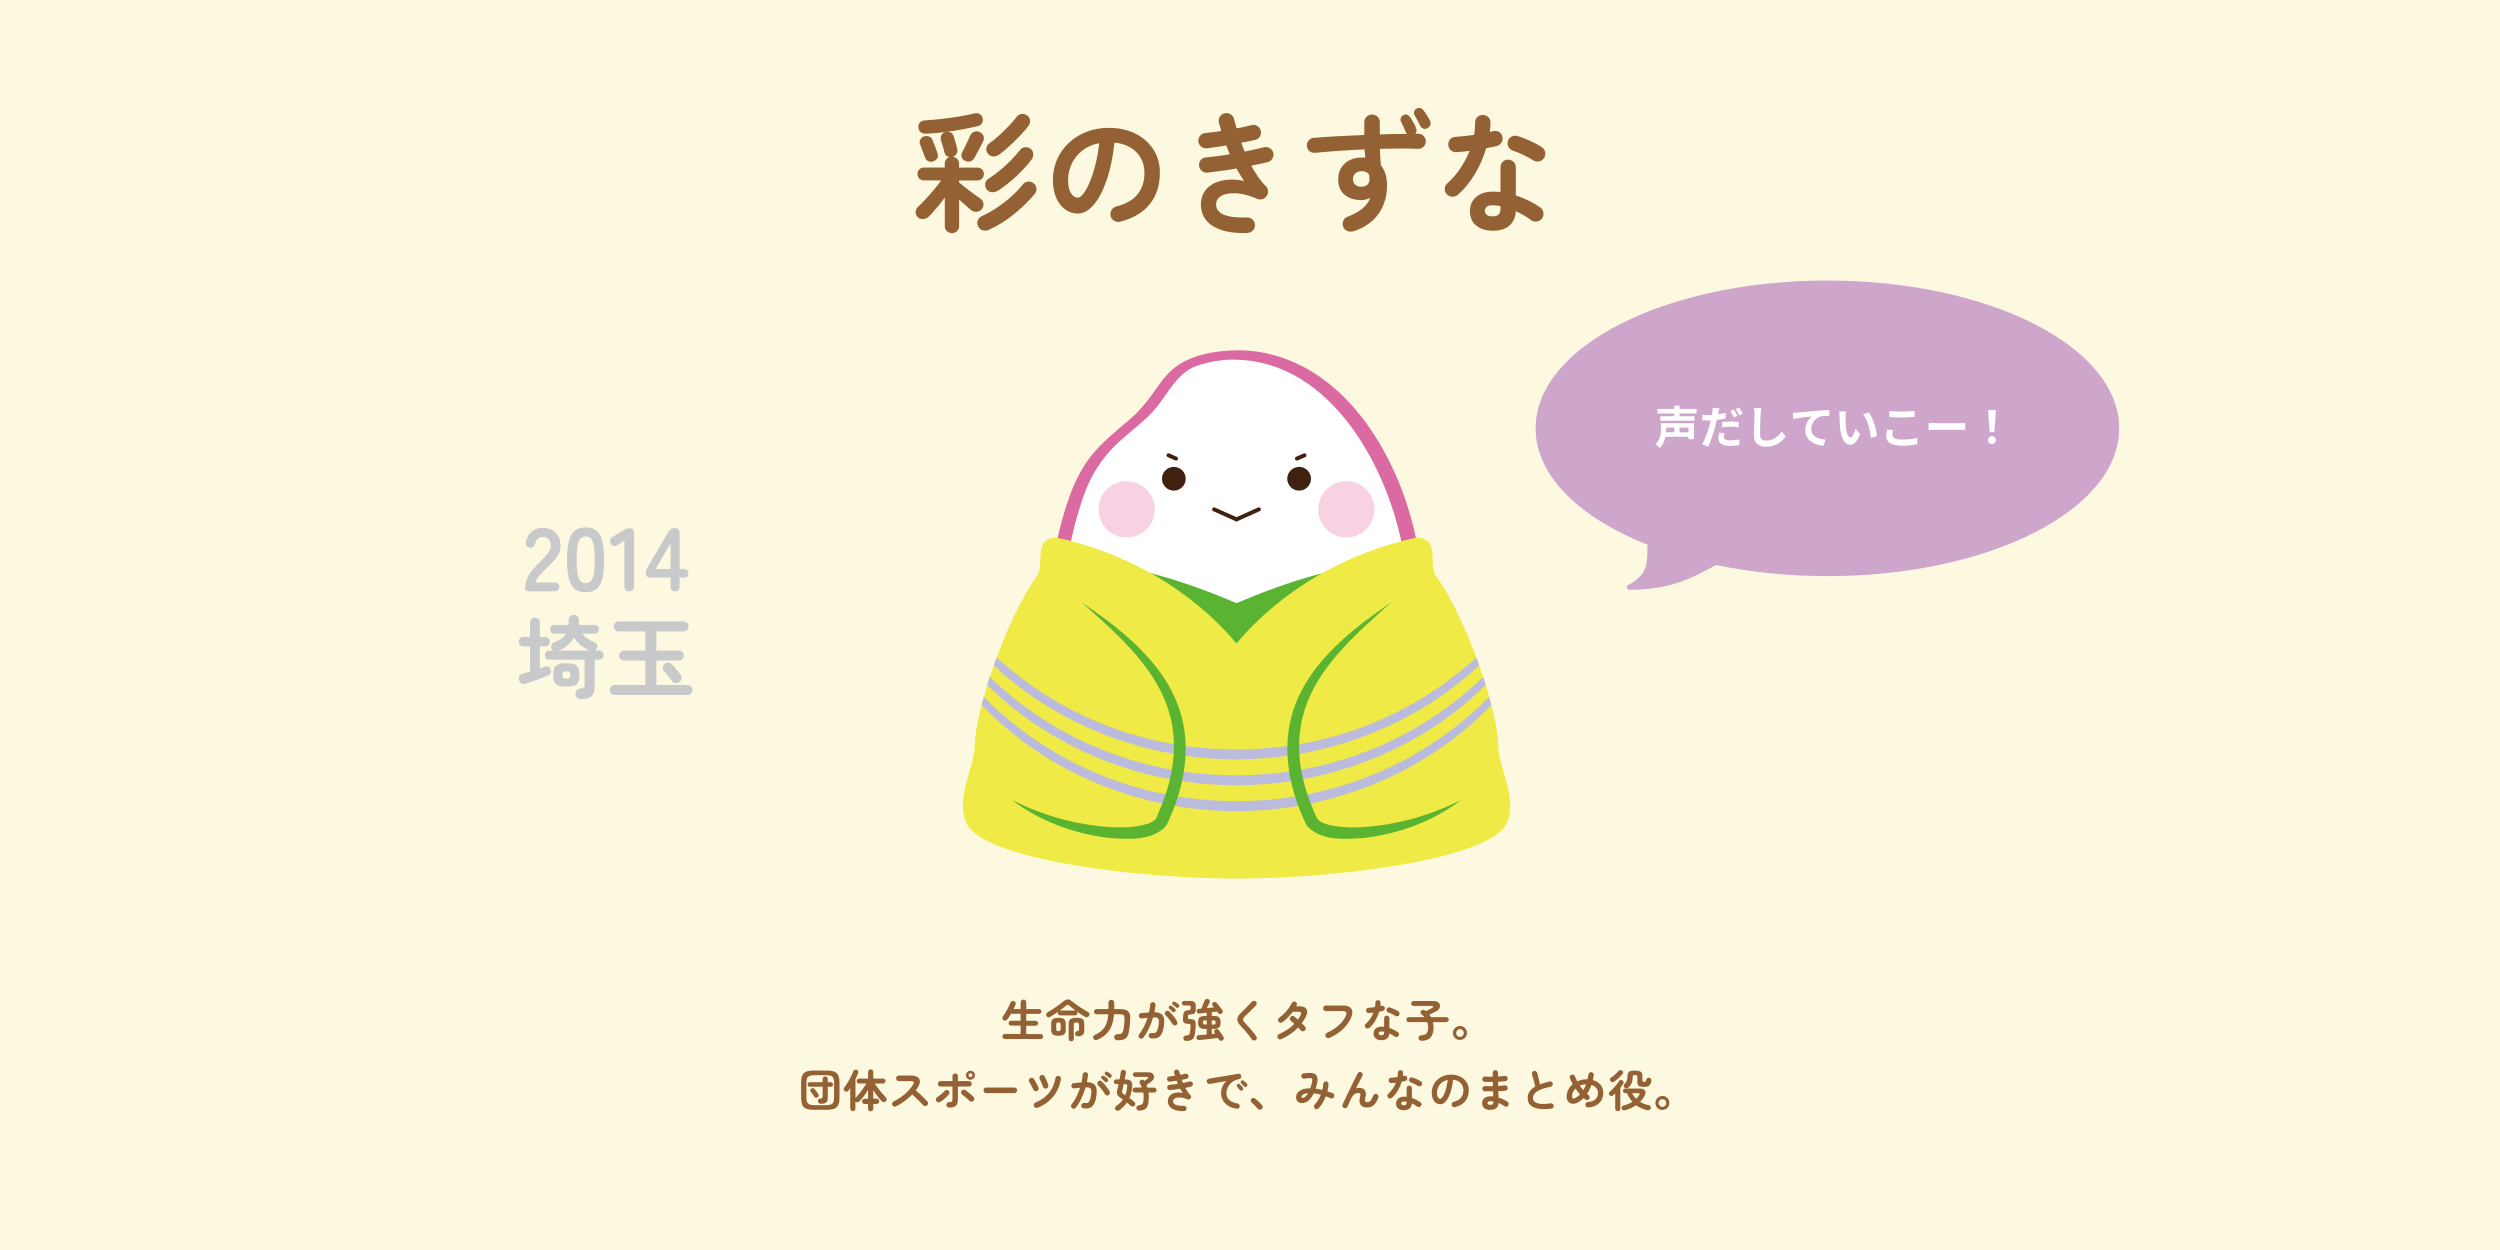 <?xml version="1.0" encoding="UTF-8"?><svg xmlns="http://www.w3.org/2000/svg" viewBox="0 0 600 300"><defs><style>.c,.d{fill:none;}.c,.e,.f,.g,.h,.i,.j,.k,.l,.m,.n{stroke-width:0px;}.o{fill:#cea6cc;stroke:#cea6cc;stroke-width:1.2px;}.o,.d{stroke-linecap:round;stroke-linejoin:round;}.d{stroke:#40210f;stroke-width:.96px;}.e{fill:#f8d2e2;}.f{fill:#5bb431;}.g{fill:#40210f;}.h{fill:#c8c9ca;}.i{fill:#db6aa3;}.j{fill:#bbd;}.k{fill:#946134;}.l{fill:#fdf9e0;}.m{fill:#fff;}.n{fill:#efea45;}</style></defs><g id="a"><rect class="l" width="600" height="300"/></g><g id="b"><path class="o" d="M438.57,67.92c-38.34,0-69.42,15.61-69.42,34.87,0,11.21,10.55,21.18,26.91,27.56-.39,3.75.88,7.52-5.02,10.59,10.19,0,14.9-2.88,20.74-5.97,8.25,1.73,17.3,2.7,26.8,2.7,38.34,0,69.42-15.61,69.42-34.87s-31.08-34.87-69.42-34.87Z"/><path class="k" d="M228.46,55.96c-.46,0-.86-.16-1.2-.47-.34-.31-.51-.73-.51-1.25v-6.83c-.62.85-1.28,1.7-1.98,2.53s-1.33,1.52-1.89,2.06c-.37.35-.83.55-1.37.58s-.99-.15-1.34-.55c-.31-.37-.45-.79-.41-1.23s.23-.84.56-1.17c.54-.5,1.16-1.12,1.86-1.87.7-.75,1.38-1.52,2.04-2.32.67-.8,1.22-1.51,1.65-2.14h-4.15c-.42,0-.78-.15-1.08-.45-.3-.3-.45-.66-.45-1.08,0-.44.15-.81.45-1.11.3-.3.66-.45,1.08-.45h5.02v-.91c0-.42.11-.76.33-1.04.22-.28.49-.47.83-.58-.64-.06-1.05-.42-1.22-1.06-.04-.23-.12-.53-.23-.9-.11-.38-.23-.75-.34-1.14s-.21-.69-.3-.92c-.1-.46-.06-.86.12-1.22.19-.35.48-.59.87-.72.48-.12.9-.11,1.28.03.37.15.63.45.78.91.08.21.18.51.3.92.11.41.23.81.34,1.2.11.4.19.7.23.91.1.44.06.83-.14,1.19s-.51.6-.95.75c.42.04.77.21,1.08.51s.45.69.45,1.17v.91h4.43c.42,0,.77.15,1.08.45s.45.67.45,1.11-.15.78-.45,1.08c-.3.3-.66.45-1.08.45h-4.43v.47c.29.25.67.56,1.12.92.46.36.94.74,1.45,1.12.51.39.99.74,1.44,1.06.45.32.81.58,1.08.76.42.27.67.65.75,1.12.08.48-.02.93-.31,1.34-.31.44-.73.68-1.25.73s-.99-.09-1.4-.42c-.33-.27-.76-.64-1.29-1.11-.53-.47-1.06-.94-1.58-1.42v6.36c0,.52-.17.94-.5,1.25-.33.31-.74.47-1.22.47ZM222.25,32.09c-.48.02-.89-.09-1.25-.34-.35-.25-.55-.64-.59-1.19-.04-.5.1-.9.42-1.2.32-.3.73-.46,1.23-.48,1.25-.06,2.58-.18,3.99-.34,1.41-.17,2.8-.36,4.17-.59s2.55-.47,3.57-.72c.52-.12.97-.08,1.34.14.38.22.6.54.69.95.12.52.07.95-.16,1.29-.23.34-.57.57-1.03.67-1.12.27-2.39.54-3.79.79-1.4.26-2.85.48-4.34.66-1.49.18-2.91.3-4.26.36ZM224.09,38.71c-.42.15-.82.15-1.22,0s-.68-.44-.84-.87c-.08-.25-.2-.57-.36-.97-.16-.39-.31-.79-.45-1.19-.15-.39-.27-.71-.37-.94-.19-.42-.19-.81,0-1.19.19-.37.46-.63.81-.78.44-.15.86-.16,1.26-.03s.69.4.86.81c.1.25.24.59.41,1.01.17.43.33.84.48,1.25.16.41.27.72.33.95.17.42.16.8-.02,1.15-.18.35-.47.61-.89.78ZM231.58,38.58c-.44-.23-.7-.54-.8-.92s-.05-.74.14-1.08c.17-.31.37-.71.61-1.2.24-.49.48-.99.72-1.51.24-.52.43-.96.58-1.31.19-.44.49-.74.92-.92.43-.18.87-.17,1.33.02.46.21.77.53.94.95.17.43.14.86-.06,1.29-.19.37-.41.82-.67,1.33-.26.51-.52,1-.78,1.48-.26.48-.48.88-.67,1.22-.25.42-.58.68-1,.8s-.83.07-1.25-.14ZM237.51,55.09c-.5.25-1.01.32-1.53.22-.52-.1-.92-.42-1.19-.94-.27-.48-.32-.96-.14-1.45.18-.49.57-.87,1.17-1.14,1.19-.54,2.37-1.21,3.54-2s2.29-1.66,3.35-2.61c1.06-.95,2-1.93,2.81-2.95.31-.39.72-.61,1.22-.64s.95.11,1.34.42c.42.33.64.75.67,1.25s-.12.95-.45,1.34c-1.37,1.64-2.99,3.22-4.85,4.74-1.86,1.52-3.84,2.77-5.94,3.74ZM239.54,45.73c-.46.29-.95.43-1.47.41s-.96-.26-1.31-.72c-.29-.42-.39-.88-.3-1.39.09-.51.37-.9.83-1.17.89-.56,1.81-1.23,2.75-2.01.94-.78,1.81-1.59,2.64-2.43.82-.84,1.52-1.64,2.11-2.39.29-.39.68-.62,1.17-.69.49-.06.93.05,1.33.34.42.31.64.71.69,1.2.04.49-.08.94-.37,1.36-.65.87-1.41,1.77-2.29,2.68-.88.92-1.81,1.78-2.79,2.61-.98.82-1.97,1.55-2.96,2.2ZM239.88,37.05c-.48.35-.98.52-1.5.5-.52-.02-.96-.26-1.31-.72-.31-.37-.43-.8-.34-1.28.08-.48.32-.86.72-1.15.71-.5,1.48-1.12,2.31-1.87.83-.75,1.63-1.53,2.4-2.34.77-.81,1.39-1.54,1.87-2.18.29-.4.68-.61,1.17-.66.49-.04.93.08,1.33.37.42.31.64.7.69,1.15.04.46-.08.89-.37,1.31-.54.73-1.22,1.52-2.03,2.37-.81.85-1.65,1.67-2.51,2.46-.86.79-1.67,1.47-2.42,2.03Z"/><path class="k" d="M268.89,53.21c-.52.12-1.01.05-1.47-.22-.46-.27-.75-.66-.87-1.16-.12-.5-.05-.97.22-1.42s.66-.73,1.16-.86c2.31-.6,4.01-1.58,5.1-2.93,1.09-1.35,1.64-3.07,1.64-5.15,0-1.31-.29-2.49-.87-3.53-.58-1.04-1.41-1.88-2.48-2.53-1.07-.64-2.36-1.04-3.85-1.19-.37,3.5-1,6.52-1.89,9.06-.88,2.55-1.92,4.51-3.12,5.9s-2.45,2.07-3.76,2.07c-1.1,0-2.11-.32-3.03-.97-.92-.64-1.64-1.57-2.17-2.78-.53-1.21-.8-2.65-.8-4.34s.33-3.34.98-4.85,1.59-2.83,2.79-3.98c1.21-1.14,2.63-2.04,4.26-2.68,1.63-.64,3.43-.97,5.38-.97,2.37,0,4.48.45,6.32,1.36,1.84.9,3.29,2.16,4.35,3.78s1.59,3.49,1.59,5.63c0,3.02-.81,5.53-2.42,7.54-1.61,2.01-3.97,3.41-7.07,4.2ZM258.72,47.44c.37,0,.81-.32,1.29-.95.49-.63.98-1.53,1.48-2.7s.96-2.54,1.37-4.13c.42-1.59.73-3.35.94-5.29-1.62.31-2.98.91-4.09,1.79-1.1.88-1.93,1.93-2.5,3.15s-.85,2.49-.87,3.82c0,1.41.22,2.49.67,3.21.45.73,1.01,1.09,1.7,1.09Z"/><path class="k" d="M299.41,55.93c-2.58.08-4.72-.18-6.43-.78-1.71-.6-2.95-1.48-3.74-2.62-.79-1.14-1.12-2.49-1-4.02.1-1.1.45-2.04,1.05-2.82.59-.78,1.37-1.38,2.34-1.81.97-.43,2.05-.68,3.24-.76s2.43.02,3.7.31c-.31-.46-.62-.94-.92-1.45-.3-.51-.6-1.02-.89-1.54-1.19.21-2.38.4-3.57.56-1.2.17-2.34.31-3.45.44-.5.04-.94-.1-1.33-.44-.38-.33-.6-.75-.64-1.25-.04-.52.1-.97.42-1.36.32-.38.74-.59,1.26-.61.85-.08,1.77-.19,2.75-.31.98-.12,1.97-.27,2.96-.44-.15-.35-.29-.71-.44-1.06-.15-.35-.28-.71-.41-1.06-.83.15-1.65.28-2.45.39s-1.54.21-2.23.3c-.5.04-.95-.09-1.34-.41-.4-.31-.62-.72-.69-1.22-.04-.5.09-.95.41-1.36.31-.41.72-.63,1.22-.67.54-.04,1.14-.11,1.81-.2.67-.09,1.35-.19,2.06-.3-.08-.35-.18-.69-.28-1.01-.1-.32-.2-.64-.28-.95-.12-.5-.06-.97.2-1.42.26-.45.64-.73,1.14-.86s.97-.06,1.42.2c.45.26.73.64.86,1.14.1.37.2.75.3,1.12.09.37.2.76.33,1.15.67-.12,1.31-.25,1.92-.39.61-.14,1.18-.27,1.7-.39.48-.12.94-.05,1.37.23.44.28.71.66.81,1.14.1.5.03.96-.23,1.39-.26.43-.64.69-1.14.79-.48.1-1,.22-1.56.34s-1.14.24-1.75.34c.12.35.25.71.39,1.06.13.35.28.71.42,1.06.85-.17,1.68-.34,2.48-.53.8-.19,1.53-.36,2.2-.53.48-.1.94-.02,1.37.25.44.27.72.65.84,1.12.1.5.02.96-.25,1.39-.27.43-.64.7-1.12.83-.54.15-1.15.29-1.83.42-.68.14-1.38.28-2.11.42.52.96,1.07,1.86,1.65,2.7.58.84,1.2,1.58,1.84,2.2.31.31.49.69.55,1.12.05.44-.05.84-.3,1.22-.23.38-.56.63-.98.78-.43.15-.85.14-1.26-.03-1.93-.83-3.64-1.28-5.12-1.36-1.48-.07-2.64.12-3.48.59-.84.47-1.28,1.12-1.33,1.95-.12,2.33,2.34,3.42,7.39,3.28.52-.02.97.14,1.34.48s.57.77.59,1.29c.02.52-.15.97-.5,1.34-.35.37-.79.57-1.31.59Z"/><path class="k" d="M324.9,55.49c-.5.15-.98.14-1.45-.02-.47-.16-.82-.46-1.04-.92-.21-.48-.23-.97-.06-1.47.17-.5.5-.84,1-1.03,1.54-.6,2.75-1.27,3.63-2,.88-.73,1.5-1.57,1.86-2.53-.71.33-1.4.5-2.09.5-1.64,0-2.98-.42-4.02-1.26-1.04-.84-1.56-2.08-1.56-3.73,0-1.1.25-2.04.75-2.82.5-.78,1.18-1.38,2.04-1.79.86-.42,1.83-.62,2.92-.62h.42c.13,0,.26.01.39.03-.04-.31-.08-.63-.11-.97-.03-.33-.07-.67-.11-1-2.08.08-4.13.2-6.16.34-2.03.15-3.91.3-5.63.47-.52.06-.98-.06-1.37-.37-.4-.31-.61-.72-.66-1.22-.06-.5.07-.95.39-1.34.32-.39.73-.61,1.23-.66,1.77-.15,3.7-.28,5.8-.39,2.1-.11,4.22-.21,6.36-.3v-3.06c0-.52.18-.96.55-1.31.36-.35.81-.53,1.33-.53s.96.18,1.31.53c.35.35.53.79.53,1.31v2.93c1.14-.04,2.26-.07,3.34-.09,1.08-.02,2.12-.03,3.12-.03-.02-.04-.05-.09-.08-.16s-.07-.12-.11-.19c-.15-.35-.33-.78-.55-1.28-.22-.5-.43-.95-.64-1.34-.12-.25-.14-.53-.05-.84.09-.31.31-.54.64-.69.29-.17.58-.2.87-.11s.53.29.72.58c.23.31.49.72.78,1.23.29.51.51.97.66,1.39.23.5.17.96-.19,1.37h.75c.5,0,.92.18,1.28.55.35.36.52.81.5,1.33-.02.5-.21.92-.58,1.26-.36.34-.81.5-1.33.48-1.29-.06-2.71-.09-4.27-.08-1.56.01-3.17.04-4.84.08.02.67.05,1.34.09,2.03.04.69.09,1.33.16,1.93.98,1.21,1.47,2.82,1.47,4.84,0,2.6-.68,4.86-2.04,6.79-1.36,1.92-3.34,3.31-5.94,4.17ZM326.74,44.82c.6-.02,1.08-.18,1.42-.48.34-.3.51-.74.51-1.33,0-.17-.01-.35-.03-.56s-.05-.42-.09-.62c-.44-.5-1.02-.75-1.75-.75-.58,0-1.08.17-1.48.5-.41.33-.61.8-.61,1.4s.19,1.07.58,1.39c.38.32.87.47,1.45.45ZM342.62,30.75c-.29.19-.61.23-.97.12s-.61-.32-.78-.66c-.17-.35-.38-.77-.64-1.25s-.5-.92-.73-1.31c-.15-.23-.18-.5-.11-.83.07-.32.25-.57.55-.73.29-.17.59-.22.89-.16s.56.23.76.5c.25.29.53.68.84,1.17.31.49.57.94.78,1.36.17.33.19.67.08,1-.11.33-.34.59-.67.78Z"/><path class="k" d="M349.95,46.72c-.4.33-.85.5-1.36.5s-.94-.18-1.29-.53c-.38-.38-.56-.83-.56-1.36s.2-.96.59-1.29c1.19-1.06,2.23-2.27,3.14-3.62.9-1.35,1.65-2.76,2.23-4.21-.56.08-1.11.15-1.64.19s-1.04.08-1.51.12c-.54.02-1-.14-1.37-.47-.37-.33-.57-.79-.59-1.37-.02-.52.14-.95.47-1.29.33-.34.79-.53,1.37-.55.67-.04,1.37-.1,2.11-.19s1.48-.18,2.23-.28c.1-.48.17-.97.2-1.47s.05-.98.05-1.44c0-.52.18-.96.53-1.33.35-.36.79-.55,1.31-.55s.97.18,1.34.55c.37.36.55.81.53,1.33-.02.71-.08,1.45-.19,2.21.15-.04.29-.08.42-.11.14-.03.27-.06.39-.08.52-.12,1-.06,1.43.19.44.25.71.65.81,1.19.1.52.02.99-.27,1.4-.28.42-.67.69-1.17.81-.33.08-.71.17-1.14.25-.43.08-.87.17-1.33.25-.64,2.18-1.54,4.24-2.7,6.18s-2.5,3.59-4.04,4.96ZM358.25,55.37c-1.58,0-2.89-.4-3.92-1.2-1.03-.8-1.54-1.98-1.54-3.54,0-1.41.5-2.54,1.51-3.38s2.35-1.26,4.01-1.26c.62,0,1.23.03,1.81.09v-5.9c0-.54.18-.99.53-1.34s.79-.53,1.31-.53.96.18,1.31.53c.35.35.53.8.53,1.34v6.74c1.12.35,2.19.79,3.2,1.29,1.01.51,1.9,1.04,2.67,1.58.42.31.67.72.75,1.23s-.03.97-.34,1.39c-.29.42-.69.67-1.2.75-.51.08-.97-.02-1.39-.31-.5-.4-1.07-.77-1.7-1.14-.63-.36-1.29-.7-1.98-1.01-.12,1.52-.66,2.68-1.59,3.48-.94.8-2.26,1.2-3.96,1.2ZM358.22,51.93c.69,0,1.17-.16,1.47-.47.29-.31.44-.79.44-1.44v-.53c-.33-.08-.66-.14-.98-.17-.32-.03-.63-.05-.92-.05-.65,0-1.12.12-1.42.36s-.45.57-.45.98.15.71.44.95.77.36,1.44.36ZM367.96,38.46c-.67-.42-1.45-.84-2.36-1.28-.91-.44-1.7-.76-2.39-.97-.48-.17-.85-.46-1.12-.87-.27-.42-.34-.87-.22-1.37.1-.5.38-.88.83-1.15.45-.27.92-.33,1.42-.19.62.17,1.31.41,2.06.72.75.31,1.47.64,2.17,1,.7.35,1.27.69,1.73,1,.42.27.67.67.76,1.19.09.52,0,1-.3,1.43-.27.42-.66.67-1.17.76-.51.09-.98,0-1.42-.27Z"/><path class="k" d="M241.15,249.34c-.16,0-.29-.06-.41-.18-.12-.12-.17-.26-.17-.42,0-.17.06-.3.17-.42.12-.11.25-.17.41-.17h3.79v-2h-2.29c-.16,0-.3-.06-.42-.17-.12-.12-.18-.26-.18-.42s.06-.3.18-.42c.12-.11.26-.17.42-.17h2.29v-1.67h-2.28c-.14.25-.28.48-.43.71-.15.23-.3.43-.44.62-.12.15-.27.25-.45.3s-.36.01-.53-.1c-.14-.09-.23-.23-.26-.4-.03-.17,0-.33.11-.46.22-.27.44-.61.67-.99.23-.39.46-.79.67-1.2.21-.41.37-.79.5-1.12.07-.2.19-.33.35-.39s.33-.06.51,0c.17.05.29.16.36.31.08.16.08.33,0,.52-.13.35-.28.7-.45,1.07h1.67v-1.59c0-.21.07-.37.2-.5.13-.12.29-.18.48-.18s.35.06.48.18c.13.12.2.29.2.5v1.59h3.06c.17,0,.3.06.42.17.11.11.17.25.17.41s-.06.29-.17.41c-.11.12-.25.17-.42.17h-3.06v1.67h2.24c.17,0,.31.06.42.17s.17.25.17.42-.06.31-.17.42-.26.17-.42.17h-2.24v2h3.45c.17,0,.3.06.42.17.11.11.17.25.17.42s-.06.3-.17.42c-.11.12-.25.18-.42.18h-8.6Z"/><path class="k" d="M252.07,244.03c-.18.11-.35.14-.52.11-.17-.04-.3-.13-.4-.29-.09-.14-.11-.3-.06-.48.05-.17.17-.31.35-.42.3-.17.63-.37.97-.59.34-.22.69-.46,1.05-.7s.68-.48.99-.72c.31-.23.58-.45.8-.63.26-.21.49-.35.7-.41.21-.06.41-.06.62,0s.44.21.69.42c.23.18.5.38.82.61.31.23.64.46.99.69.35.23.7.46,1.04.67.35.21.67.4.97.57.18.09.3.22.36.39.06.17.05.33-.04.51-.09.19-.24.3-.44.35-.2.05-.4.02-.58-.09-.59-.34-1.22-.75-1.89-1.23.06.1.09.21.09.32,0,.16-.05.29-.16.41s-.25.17-.43.17h-3.52c-.18,0-.32-.06-.43-.17s-.16-.25-.16-.41c0-.12.03-.22.09-.32-.33.24-.66.46-.99.68-.33.22-.64.41-.92.57ZM254.03,248.58c-.65,0-1.1-.11-1.36-.33s-.39-.62-.39-1.2v-1.24c0-.58.13-.98.39-1.2s.71-.33,1.36-.33,1.1.11,1.36.33c.26.22.39.62.39,1.2v1.24c0,.58-.13.98-.39,1.2-.26.22-.71.33-1.36.33ZM254.03,247.47c.21,0,.35-.04.42-.11.07-.08.11-.24.11-.49v-.89c0-.25-.04-.41-.11-.49-.07-.07-.21-.11-.42-.11s-.34.04-.42.11c-.08.07-.11.23-.11.49v.89c0,.25.04.42.11.49s.21.11.42.11ZM254.31,242.54s.06-.01.08-.02c.03,0,.05,0,.08,0h3.52s.06,0,.08,0c.03,0,.05,0,.08.02-.63-.45-1.15-.87-1.58-1.24-.21-.19-.42-.19-.64-.01-.21.18-.45.38-.73.59-.28.21-.58.43-.9.66ZM257.1,249.92c-.17,0-.32-.06-.44-.17-.12-.12-.18-.27-.18-.45v-3.49c0-.39.05-.7.16-.92.11-.22.3-.38.57-.48s.66-.14,1.14-.14.88.05,1.15.14c.27.09.46.25.57.48.11.22.16.53.16.92v1.43c0,.5-.12.87-.35,1.1s-.59.36-1.07.39c-.22.01-.41-.03-.55-.15-.14-.11-.22-.26-.24-.44-.01-.18.03-.33.12-.45.1-.12.24-.2.42-.23.17-.03.28-.07.33-.13.05-.06.08-.19.08-.39v-.95c0-.25-.04-.41-.12-.49s-.25-.11-.51-.11-.43.04-.51.11-.12.23-.12.49v3.32c0,.19-.06.34-.18.45-.12.12-.27.17-.44.17Z"/><path class="k" d="M268.23,249.67c-.27,0-.46-.06-.59-.19s-.2-.31-.22-.53c-.01-.22.05-.39.19-.53.14-.14.33-.21.56-.21.35,0,.61-.03.8-.09s.33-.17.43-.34.18-.41.24-.73c.06-.32.12-.68.16-1.06.04-.38.07-.87.09-1.45.01-.42-.06-.72-.22-.88-.16-.16-.46-.24-.89-.24h-1.42c-.08,1.01-.26,1.9-.54,2.66-.29.77-.7,1.43-1.26,2-.55.57-1.27,1.05-2.15,1.45-.22.1-.42.12-.61.07-.18-.05-.31-.17-.4-.35-.08-.17-.09-.34-.02-.51.06-.18.19-.3.38-.38.71-.3,1.28-.66,1.73-1.09.45-.42.79-.94,1.03-1.57s.39-1.38.46-2.28h-2.79c-.19,0-.34-.06-.45-.18-.12-.12-.17-.27-.17-.44s.06-.32.17-.44.27-.18.45-.18h2.84v-1.54c0-.21.07-.37.2-.5.13-.12.3-.18.49-.18s.35.06.49.18c.14.12.21.29.21.5v1.54h1.42c.59,0,1.07.08,1.43.23s.62.4.78.75.23.81.2,1.4c-.03.63-.07,1.17-.11,1.61s-.09.84-.15,1.21c-.1.61-.26,1.09-.47,1.42-.21.33-.5.56-.87.69s-.84.19-1.43.19Z"/><path class="k" d="M276.24,249.2c-.17-.02-.31-.1-.42-.24-.11-.14-.15-.3-.13-.48.02-.18.1-.32.24-.43.14-.11.3-.15.48-.13.22.03.42.03.6.02.18-.02.33-.09.46-.22.13-.13.25-.34.35-.64.1-.29.19-.7.26-1.22.06-.45.07-.81.02-1.06-.05-.26-.19-.43-.4-.53-.22-.1-.54-.13-.96-.1-.17.59-.38,1.18-.62,1.77-.24.59-.51,1.15-.79,1.68-.29.53-.6,1.01-.94,1.43-.12.14-.26.22-.43.24s-.33-.02-.47-.12c-.14-.12-.22-.26-.24-.44-.03-.18.02-.33.13-.47.42-.52.81-1.13,1.16-1.83s.64-1.42.88-2.16c-.22.03-.45.06-.69.08-.23.03-.46.05-.69.07-.18.01-.34-.03-.48-.14-.14-.11-.22-.25-.24-.43-.01-.18.03-.34.14-.48.11-.14.25-.22.43-.23.31-.04.62-.07.94-.09.32-.03.63-.04.93-.06.08-.32.14-.64.18-.96.04-.31.07-.61.09-.9.01-.18.09-.33.22-.45.13-.12.29-.17.47-.16.18,0,.33.08.45.21.12.13.17.29.16.47-.03.27-.07.54-.11.83s-.1.58-.16.89c.98.01,1.64.28,1.99.79.35.51.45,1.29.31,2.32-.12.89-.3,1.58-.56,2.07-.26.49-.59.82-1.01.98s-.93.2-1.53.12ZM282.26,246.03c-.16.09-.32.1-.5.05-.17-.05-.3-.15-.39-.31-.12-.23-.28-.47-.46-.73-.19-.26-.38-.5-.58-.75-.2-.24-.39-.45-.57-.62-.13-.12-.2-.27-.21-.45,0-.18.05-.33.17-.46.12-.13.27-.2.45-.2.18,0,.33.06.46.18.23.22.46.46.7.74.23.28.45.56.66.85s.38.56.51.82c.09.16.11.32.06.49-.05.17-.15.3-.31.38ZM281.35,242.78c-.09-.09-.21-.21-.35-.34-.14-.13-.27-.25-.39-.35-.07-.06-.11-.15-.12-.27-.01-.12.02-.22.1-.31.08-.09.17-.14.29-.15.11,0,.21.02.31.08.12.07.26.17.43.31s.3.25.4.36c.09.09.14.2.14.33s-.04.24-.13.34c-.09.09-.2.14-.33.15-.13,0-.25-.04-.34-.13ZM282.26,241.76c-.1-.09-.23-.19-.38-.31-.15-.12-.29-.23-.42-.32-.07-.06-.12-.15-.13-.27s0-.22.08-.31c.06-.09.15-.15.26-.17.11-.02.22,0,.32.06.12.07.27.16.44.28.17.12.32.23.43.33.1.09.16.19.16.32,0,.13-.03.25-.11.35-.07.1-.17.16-.31.17-.13.01-.25-.02-.35-.12Z"/><path class="k" d="M284.71,249.82c-.2,0-.37-.06-.5-.17-.13-.11-.2-.26-.22-.45,0-.17.04-.31.15-.44s.26-.2.46-.22c.26-.02.45-.05.57-.09.12-.04.21-.1.26-.19.05-.09.1-.23.13-.41.04-.19.07-.42.1-.67.03-.25.05-.51.07-.77.01-.29-.02-.49-.1-.57-.08-.09-.28-.13-.58-.13-.42,0-.73-.1-.92-.3-.2-.2-.27-.57-.21-1.12.01-.12.02-.23.03-.35,0-.12.01-.22.02-.32.04-.43.16-.73.35-.9.19-.17.48-.25.86-.25.22,0,.37-.03.46-.1.09-.06.13-.18.13-.35v-.25c0-.17-.04-.29-.12-.36-.08-.07-.22-.1-.43-.1h-1c-.18,0-.32-.05-.42-.16-.1-.11-.15-.24-.15-.39,0-.14.05-.27.15-.38.1-.11.24-.16.42-.16h1.34c.51,0,.88.1,1.1.3.22.2.33.54.33,1.02v.62c0,.48-.1.82-.3,1.01-.2.19-.53.29-.97.29-.22,0-.38.03-.46.08-.08.05-.13.15-.14.29,0,.05-.01.1-.02.16,0,.05,0,.1-.02.15,0,.17.03.28.1.35.08.06.23.1.47.1.5,0,.85.1,1.05.31s.28.55.27,1.04c0,.43-.03.83-.07,1.22-.04.38-.08.73-.14,1.04-.11.63-.33,1.06-.66,1.29-.33.23-.81.34-1.43.34ZM293.41,249.7c-.15.09-.31.12-.48.09-.17-.03-.3-.13-.39-.29-.03-.06-.06-.12-.1-.19-.04-.07-.08-.14-.13-.21-.28.04-.62.09-1.01.13-.39.05-.8.1-1.23.15-.42.05-.83.1-1.23.14-.39.04-.73.07-1.01.09-.19.01-.34-.03-.47-.12-.13-.1-.2-.24-.21-.43-.01-.17.03-.31.14-.43.11-.12.25-.19.43-.19.23-.01.51-.04.84-.07.33-.03.68-.06,1.05-.09v-1.33h-.39c-.62,0-1.05-.12-1.31-.35-.25-.23-.38-.64-.38-1.22s.13-.99.38-1.21c.25-.23.69-.34,1.31-.34h.39v-.77c-.34.04-.66.07-.98.1s-.58.06-.8.08c-.18.01-.33-.03-.44-.13-.12-.1-.18-.23-.19-.4,0-.16.04-.29.15-.41s.24-.18.41-.18c.08-.01.17-.03.26-.03.1,0,.2-.01.31-.02.05-.12.11-.27.19-.45.08-.18.15-.37.23-.56.08-.19.15-.37.21-.52.06-.16.11-.28.13-.36.07-.19.19-.32.35-.39.16-.08.33-.08.5-.03.17.06.29.17.37.32.07.15.07.31,0,.48-.07.14-.17.35-.31.63-.13.27-.26.53-.38.77.29-.04.59-.07.89-.1.3-.03.57-.06.83-.09-.05-.08-.1-.15-.16-.22-.05-.06-.1-.12-.15-.17-.09-.12-.13-.25-.11-.41.02-.16.09-.28.21-.38.12-.09.25-.13.41-.13s.3.06.41.18c.13.14.29.32.47.55.18.23.36.46.54.69.18.23.31.41.42.54.1.14.13.3.09.46-.04.16-.13.29-.29.39-.14.09-.29.12-.45.09-.17-.03-.3-.12-.4-.26-.03-.05-.07-.1-.11-.16s-.09-.12-.13-.18c-.18.02-.38.04-.59.07-.21.03-.43.05-.67.08v.92h.43c.62,0,1.05.11,1.31.34.25.23.38.63.38,1.21s-.13.99-.38,1.22-.69.35-1.31.35h-.43v1.21c.14-.01.29-.03.42-.05s.27-.03.39-.04c-.05-.08-.1-.15-.15-.22-.09-.13-.11-.27-.08-.42s.12-.27.25-.36c.13-.08.27-.11.43-.1.16.01.29.09.4.23.1.13.23.3.38.52s.3.43.44.64c.14.21.25.38.32.5.1.15.13.3.08.46-.05.15-.15.28-.31.37ZM289.25,245.89h.36v-1.01h-.36c-.21,0-.35.03-.43.1s-.11.2-.11.4.04.34.11.41.22.1.43.1ZM290.83,245.89h.39c.21,0,.35-.03.42-.1s.11-.2.11-.41-.04-.34-.11-.4-.21-.1-.42-.1h-.39v1.01Z"/><path class="k" d="M301.38,249.62c-.14.1-.31.13-.49.1-.18-.03-.32-.12-.42-.25-.25-.35-.52-.72-.83-1.1s-.61-.75-.91-1.1c-.3-.35-.58-.65-.82-.89-.42-.42-.71-.81-.85-1.18-.14-.37-.14-.73.01-1.1.15-.36.45-.75.9-1.17.15-.14.33-.31.55-.52.21-.21.44-.43.67-.67.24-.24.47-.48.69-.71.22-.24.42-.45.6-.64.12-.13.28-.2.46-.2.18,0,.34.06.47.18.13.12.2.26.2.45s-.06.34-.18.47c-.25.27-.53.56-.84.87-.31.31-.6.6-.89.88s-.54.51-.75.7c-.28.26-.47.48-.56.67s-.09.37,0,.54.26.4.51.67c.24.25.52.55.84.91.31.35.63.72.94,1.1.32.38.59.75.83,1.09.11.14.15.3.11.48s-.12.33-.26.43Z"/><path class="k" d="M307.5,249.41c-.17.07-.34.08-.51.01-.17-.07-.29-.18-.37-.36-.07-.17-.07-.33,0-.51s.19-.29.35-.37c1.48-.64,2.7-1.45,3.66-2.44-.16-.16-.31-.3-.45-.43-.14-.13-.27-.23-.37-.31-.14-.12-.22-.27-.24-.45s.02-.34.14-.48c.12-.14.28-.23.46-.25s.34.03.48.15c.12.09.25.2.39.33.14.13.29.26.45.41.13-.19.25-.38.37-.57s.22-.39.32-.59c.12-.24.14-.42.07-.53s-.24-.18-.52-.18h-1.47c-.36.48-.76.95-1.21,1.39-.45.44-.87.81-1.27,1.11-.15.11-.32.15-.5.11s-.33-.12-.43-.28c-.11-.15-.15-.32-.11-.5.03-.18.12-.32.28-.43.42-.3.82-.64,1.2-1.03.38-.38.73-.78,1.04-1.21.31-.42.56-.83.75-1.23.08-.17.2-.28.37-.35.17-.07.34-.07.5,0,.17.07.28.2.35.37s.06.35-.02.51c-.01.04-.03.07-.05.11-.02.04-.04.08-.06.11h.83c.55,0,.98.1,1.28.31s.47.5.5.87c.04.37-.06.79-.3,1.27-.27.56-.6,1.1-.99,1.61.17.16.32.31.45.45.14.14.25.27.35.39.12.14.17.31.15.5-.02.19-.11.34-.26.46-.14.12-.31.16-.49.13s-.34-.11-.46-.24c-.07-.09-.16-.19-.27-.3-.11-.12-.22-.23-.34-.36-1.12,1.17-2.47,2.09-4.03,2.77Z"/><path class="k" d="M319.02,249.11c-.17.07-.34.07-.51,0s-.3-.18-.38-.35c-.07-.17-.08-.34-.01-.51.07-.18.18-.3.35-.37,1.13-.51,2.08-1.12,2.85-1.83.77-.71,1.34-1.47,1.7-2.3.15-.35.17-.62.07-.81-.11-.19-.38-.28-.8-.28h-4.08c-.18,0-.34-.07-.47-.2-.13-.13-.2-.28-.2-.46s.07-.35.2-.48c.13-.13.29-.19.47-.19h4.15c.65,0,1.16.12,1.53.36.36.24.58.58.65,1,.07.43-.02.93-.26,1.5-.42,1.02-1.08,1.94-1.97,2.79-.89.84-1.97,1.55-3.26,2.13Z"/><path class="k" d="M328.67,246.67c-.14.12-.29.17-.47.17s-.33-.06-.45-.18c-.13-.13-.19-.29-.19-.47s.07-.33.21-.45c.41-.37.77-.78,1.09-1.25.31-.47.57-.95.77-1.46-.19.03-.38.05-.57.06s-.36.03-.52.04c-.19,0-.35-.05-.47-.16-.13-.12-.2-.27-.21-.47,0-.18.05-.33.16-.45.11-.12.27-.18.47-.19.23-.01.47-.04.73-.06.25-.03.51-.06.77-.1.04-.17.06-.33.07-.51.01-.17.02-.34.02-.5,0-.18.06-.33.18-.46.12-.13.27-.19.45-.19s.33.06.46.19.19.28.18.46c0,.25-.03.5-.06.77.05-.01.1-.03.15-.04s.09-.02.13-.03c.18-.04.35-.02.5.06s.24.22.28.41c.04.18,0,.34-.09.49-.1.14-.23.24-.4.28-.12.03-.25.06-.39.09s-.3.06-.46.09c-.22.76-.54,1.47-.93,2.14s-.87,1.24-1.4,1.72ZM331.54,249.66c-.55,0-1-.14-1.36-.42s-.53-.69-.53-1.23c0-.49.17-.88.52-1.17.35-.29.81-.44,1.39-.44.22,0,.42.01.63.03v-2.04c0-.19.06-.34.18-.46s.27-.18.45-.18.33.06.45.18c.12.12.18.28.18.46v2.33c.39.12.76.27,1.11.45s.66.36.92.54c.14.11.23.25.26.43.03.18-.01.34-.12.48-.1.14-.24.23-.42.26-.18.03-.34,0-.48-.11-.17-.14-.37-.27-.59-.39-.22-.12-.45-.24-.69-.35-.04.53-.23.93-.55,1.2-.32.28-.78.42-1.37.42ZM331.53,248.47c.24,0,.41-.05.51-.16.1-.11.15-.27.15-.5v-.18c-.12-.03-.23-.05-.34-.06s-.22-.02-.32-.02c-.22,0-.39.04-.49.12-.1.08-.16.2-.16.34s.05.25.15.33c.1.08.27.12.5.12ZM334.9,243.8c-.23-.14-.5-.29-.82-.44-.31-.15-.59-.26-.83-.33-.17-.06-.29-.16-.39-.3s-.12-.3-.08-.48c.04-.17.13-.31.29-.4.15-.09.32-.12.49-.06.22.06.45.14.71.25.26.11.51.22.75.35.24.12.44.24.6.35.14.09.23.23.26.41.03.18,0,.35-.1.5-.09.14-.23.23-.41.26-.18.03-.34,0-.49-.09Z"/><path class="k" d="M341.16,249.8c-.2,0-.37-.05-.5-.16-.13-.11-.21-.27-.22-.49,0-.21.06-.37.21-.49.15-.11.3-.18.47-.18.4-.01.71-.09.95-.22.24-.13.41-.34.52-.63.11-.29.17-.68.17-1.18,0-.39-.08-.77-.23-1.14h-4.4c-.17,0-.31-.06-.42-.18-.12-.12-.17-.26-.17-.43s.06-.31.17-.42c.11-.11.25-.17.42-.17h3.71c-.19-.25-.41-.46-.67-.65-.14-.12-.23-.26-.24-.44-.02-.18.03-.33.15-.44.14-.14.3-.22.46-.22s.33.06.49.17c.04.03.07.05.1.08s.06.04.09.07c.17-.09.36-.18.57-.29.21-.11.4-.21.57-.3s.29-.15.36-.19c.17-.1.24-.21.21-.31-.03-.11-.13-.16-.32-.16h-4.36c-.16,0-.29-.06-.41-.18-.12-.12-.17-.26-.17-.42,0-.17.06-.3.17-.42s.25-.17.41-.17h4.85c.42,0,.76.09,1.01.27.25.18.4.41.46.67.06.27.03.54-.11.81-.13.27-.37.5-.72.68-.24.13-.51.27-.8.42-.3.15-.6.29-.89.43.14.19.27.39.39.59h3.67c.17,0,.31.06.42.17.12.12.17.26.17.42s-.06.31-.17.43c-.12.12-.25.18-.42.18h-3.2c.04.19.08.39.1.59.02.21.04.42.04.64,0,1.14-.25,1.96-.74,2.48s-1.21.77-2.17.77Z"/><path class="k" d="M350.38,249.6c-.31,0-.59-.08-.85-.23-.26-.15-.46-.35-.61-.61-.15-.26-.22-.54-.22-.84s.08-.6.23-.86c.15-.25.35-.46.61-.61.25-.15.53-.23.84-.23s.59.08.85.23c.25.15.46.36.61.61.15.26.23.54.23.86s-.08.59-.23.84-.35.45-.61.6c-.25.15-.54.23-.85.23ZM350.38,248.85c.26,0,.48-.09.66-.28.18-.18.27-.4.27-.65s-.09-.47-.27-.65c-.18-.18-.4-.27-.66-.27s-.47.09-.65.27-.27.4-.27.65.09.46.26.65c.18.19.39.28.65.28Z"/><path class="k" d="M195.52,266.36c-.59,0-1.09-.04-1.51-.12-.42-.08-.75-.23-1.01-.45s-.44-.51-.56-.9c-.12-.38-.18-.87-.18-1.47v-3.56c0-.6.06-1.09.18-1.47s.31-.68.56-.9.59-.37,1.01-.45c.42-.08.92-.12,1.51-.12h2.68c.6,0,1.1.04,1.52.12s.75.23,1.01.45c.26.22.45.51.57.9.12.38.18.87.18,1.47v3.56c0,.6-.06,1.09-.18,1.47-.12.38-.31.68-.57.9-.26.22-.6.37-1.01.45s-.92.12-1.52.12h-2.68ZM195.52,265.24h2.68c.49,0,.88-.05,1.17-.15.29-.1.5-.28.62-.54s.19-.64.19-1.13v-3.56c0-.49-.06-.87-.19-1.13s-.33-.44-.62-.54c-.29-.1-.68-.15-1.17-.15h-2.68c-.48,0-.87.05-1.16.15-.29.1-.5.28-.63.54s-.19.64-.19,1.13v3.56c0,.49.06.87.19,1.13s.33.44.63.54c.29.1.68.15,1.16.15ZM196.97,264.89c-.18,0-.33-.05-.45-.15-.12-.1-.19-.24-.22-.43,0-.17.04-.32.13-.45s.22-.19.37-.2c.24-.01.4-.05.49-.1.09-.05.14-.19.14-.39v-2.35h-3.08c-.17,0-.3-.05-.39-.16-.1-.11-.15-.23-.15-.38s.05-.28.15-.39c.1-.11.23-.16.39-.16h3.08v-.79c0-.19.06-.33.18-.44.12-.11.27-.16.43-.16s.32.05.44.16c.12.11.18.26.18.44v.79h.72c.17,0,.3.05.39.16.1.11.15.24.15.39s-.05.27-.15.38c-.1.11-.23.16-.39.16h-.72v2.67c0,.56-.13.94-.4,1.13-.27.19-.69.29-1.29.29ZM196.21,263.38c-.14.08-.28.1-.44.07-.15-.03-.27-.12-.35-.25-.05-.09-.13-.22-.24-.37-.11-.15-.22-.3-.33-.46-.11-.15-.21-.28-.29-.37-.09-.11-.12-.25-.09-.39s.11-.26.22-.34c.13-.09.27-.13.43-.11s.28.09.38.22c.07.08.17.2.28.35.12.16.23.31.35.46.11.16.2.28.26.36.09.14.12.29.09.45-.04.17-.13.29-.27.38Z"/><path class="k" d="M208.96,266.71c-.18,0-.33-.06-.45-.17-.12-.12-.18-.27-.18-.45v-1.13h-.8c-.18,0-.33-.06-.45-.18-.12-.12-.18-.27-.18-.45s.06-.32.18-.45c.12-.13.27-.19.45-.19h.8v-2.1c-.31.5-.65,1-1.02,1.5-.37.5-.73.92-1.06,1.25-.13.13-.29.2-.47.22s-.34-.04-.48-.18v1.67c0,.17-.06.32-.18.44-.12.12-.27.18-.44.18s-.32-.06-.44-.18c-.12-.12-.18-.27-.18-.44v-4.92c-.07.11-.15.21-.22.32s-.15.21-.23.31c-.1.14-.24.22-.42.24-.18.02-.34-.02-.48-.14-.12-.1-.19-.23-.22-.39s.01-.3.11-.43c.28-.35.56-.75.84-1.21.28-.46.53-.93.77-1.4.23-.47.42-.9.57-1.29.07-.19.18-.31.34-.37.15-.06.32-.06.49,0,.16.06.27.16.34.3.07.14.07.3,0,.48-.09.24-.18.48-.29.73-.11.25-.22.5-.35.75v4.49c.21-.21.43-.46.67-.75.24-.29.48-.6.72-.92.25-.33.47-.65.69-.96.21-.31.39-.6.54-.85h-1.73c-.16,0-.3-.06-.42-.17-.12-.12-.18-.26-.18-.42s.06-.31.18-.42c.12-.12.26-.17.42-.17h2.14v-1.58c0-.19.06-.34.18-.45.12-.12.27-.17.45-.17s.32.06.44.17.18.27.18.45v1.58h2.32c.17,0,.31.06.43.17.12.12.18.26.18.42s-.06.31-.18.42c-.12.12-.26.17-.43.17h-1.96c.15.25.34.53.56.83.22.3.45.61.7.92s.49.6.74.88c.25.28.47.52.67.73.12.12.19.27.19.45,0,.18-.06.34-.21.47-.14.13-.3.2-.49.2-.19,0-.35-.06-.48-.2-.33-.35-.68-.76-1.05-1.25-.37-.49-.7-.98-1-1.46v2.07h.81c.17,0,.32.06.45.19s.19.28.19.45-.06.33-.19.45c-.13.12-.28.18-.45.18h-.81v1.13c0,.19-.06.34-.18.45s-.27.17-.44.17Z"/><path class="k" d="M215.05,265.53c-.16.08-.33.09-.5.03-.18-.06-.3-.17-.38-.34-.08-.17-.09-.33-.03-.51.06-.17.17-.3.33-.38,1.03-.5,1.95-1.1,2.75-1.8s1.46-1.46,1.96-2.28c.32-.52.14-.78-.52-.78h-2.95c-.18,0-.33-.07-.46-.2-.13-.13-.19-.29-.19-.47s.06-.35.19-.48c.13-.13.28-.19.46-.19h2.99c.65,0,1.14.12,1.49.35.35.23.54.55.57.96.03.4-.1.87-.41,1.39-.16.29-.35.58-.57.86.33.27.67.57,1.02.9.35.33.68.64.98.95s.56.57.77.78c.12.13.18.29.18.48s-.07.35-.21.47c-.13.13-.29.19-.48.19-.19,0-.35-.07-.47-.2-.19-.2-.44-.46-.73-.76-.3-.31-.61-.62-.94-.95-.33-.33-.65-.62-.96-.89-.55.57-1.16,1.1-1.83,1.6-.67.5-1.36.92-2.07,1.26Z"/><path class="k" d="M225.61,264.48c-.16.09-.33.12-.5.07-.18-.05-.31-.15-.4-.31-.09-.17-.12-.33-.07-.51.05-.17.15-.31.3-.4.29-.2.6-.43.92-.69.32-.26.59-.52.83-.79.12-.14.27-.22.44-.25s.33,0,.48.1c.14.11.23.25.26.43.03.18,0,.34-.12.49-.18.23-.39.46-.63.7-.24.23-.49.45-.76.65s-.51.37-.75.51ZM227.79,265.84c-.18,0-.34-.07-.47-.2-.13-.13-.2-.28-.2-.46s.07-.35.2-.48c.13-.13.29-.19.47-.19.33,0,.55-.05.65-.15.1-.1.15-.3.15-.61v-2.99h-2.85c-.18,0-.33-.06-.46-.19s-.19-.28-.19-.46.06-.33.19-.46.28-.19.46-.19h2.85v-1.17c0-.19.06-.34.19-.47s.28-.19.46-.19.34.06.47.19.19.28.19.47v1.17h2.67c.18,0,.33.06.46.19s.19.28.19.46-.06.33-.19.46-.28.19-.46.19h-2.67v3.07c0,.73-.16,1.25-.49,1.55-.32.3-.87.45-1.63.45ZM233.6,264.24c-.14.12-.3.18-.48.16s-.34-.09-.47-.22c-.14-.14-.32-.31-.52-.49s-.41-.36-.63-.54c-.21-.18-.4-.32-.58-.44-.14-.1-.23-.24-.26-.42-.03-.18,0-.34.09-.49.1-.15.24-.24.42-.28.18-.03.35,0,.5.1.19.12.4.28.65.47.25.19.49.39.72.6.24.21.44.4.62.58.13.13.19.29.18.48-.01.19-.09.35-.23.47ZM232.91,259.14c-.3,0-.56-.11-.77-.32s-.32-.47-.32-.77.11-.55.32-.76.47-.32.77-.32.55.11.76.32.32.47.32.76-.11.56-.32.77-.47.32-.76.32ZM232.91,258.52c.12,0,.23-.05.32-.14s.14-.21.14-.33-.05-.24-.14-.33c-.09-.09-.2-.13-.32-.13-.13,0-.24.04-.33.13-.09.09-.14.2-.14.33s.05.24.14.33.21.14.33.14Z"/><path class="k" d="M236.7,262.35c-.18,0-.34-.07-.47-.2-.13-.13-.2-.29-.2-.47s.07-.35.2-.48.29-.19.47-.19h6.73c.19,0,.35.06.48.19.13.13.19.29.19.48s-.07.34-.19.47c-.13.13-.29.2-.48.2h-6.73Z"/><path class="k" d="M248.88,261.85c-.17.07-.33.07-.5,0-.17-.07-.29-.19-.37-.35-.14-.29-.29-.61-.46-.93-.17-.33-.33-.6-.49-.83-.1-.15-.14-.32-.12-.51.02-.19.11-.33.27-.44.15-.1.32-.14.5-.12s.33.11.43.27c.11.17.23.38.36.61.13.23.26.47.39.72s.24.47.32.68c.08.17.08.35.02.52s-.19.3-.35.38ZM249.03,265.84c-.17.07-.34.08-.51.02s-.29-.17-.37-.34c-.08-.17-.09-.34-.02-.51.06-.18.18-.3.35-.37.96-.42,1.76-.9,2.41-1.46s1.17-1.2,1.57-1.93.67-1.57.85-2.51c.04-.19.13-.33.28-.43.15-.1.32-.13.5-.1.18.03.32.12.43.27s.14.32.1.51c-.17,1-.48,1.94-.93,2.81-.46.87-1.07,1.65-1.84,2.34-.77.69-1.7,1.26-2.8,1.71ZM251.14,261.24c-.18.05-.35.03-.51-.05s-.27-.22-.33-.39c-.11-.32-.23-.65-.37-.97-.14-.32-.27-.61-.39-.84-.09-.17-.11-.33-.06-.51s.15-.31.31-.4c.17-.09.34-.12.52-.07.18.05.31.15.4.32.14.27.3.6.46.97.16.37.3.74.42,1.1.06.18.04.35-.04.51-.08.16-.21.27-.39.33Z"/><path class="k" d="M260.04,266c-.17-.02-.31-.1-.42-.24-.11-.14-.15-.3-.13-.48.02-.18.1-.32.24-.43.14-.11.3-.15.48-.13.22.03.42.03.6.02.18-.02.33-.09.46-.22.13-.13.25-.34.35-.64.1-.29.19-.7.26-1.22.06-.45.07-.81.02-1.06-.05-.26-.19-.43-.4-.53-.22-.1-.54-.13-.96-.1-.17.59-.38,1.18-.62,1.77-.24.59-.51,1.15-.79,1.68-.29.53-.6,1.01-.94,1.43-.12.14-.26.22-.43.24s-.33-.02-.47-.12c-.14-.12-.22-.26-.24-.44-.03-.18.02-.33.13-.47.42-.52.81-1.13,1.16-1.83s.64-1.42.88-2.16c-.22.03-.45.06-.69.08-.23.03-.46.05-.69.07-.18.01-.34-.03-.48-.14-.14-.11-.22-.25-.24-.43-.01-.18.03-.34.14-.48.11-.14.25-.22.43-.23.31-.04.62-.07.94-.09.32-.03.63-.04.93-.06.08-.32.14-.64.18-.96.04-.31.07-.61.09-.9.01-.18.09-.33.22-.45.13-.12.29-.17.47-.16.18,0,.33.08.45.21.12.13.17.29.16.47-.03.27-.07.54-.11.83s-.1.58-.16.89c.98.01,1.64.28,1.99.79.35.51.45,1.29.31,2.32-.12.89-.3,1.58-.56,2.07-.26.49-.59.82-1.01.98s-.93.2-1.53.12ZM266.06,262.83c-.16.09-.32.1-.5.05-.17-.05-.3-.15-.39-.31-.12-.23-.28-.47-.46-.73-.19-.26-.38-.5-.58-.75-.2-.24-.39-.45-.57-.62-.13-.12-.2-.27-.21-.45,0-.18.05-.33.17-.46.12-.13.27-.2.45-.2.18,0,.33.06.46.18.23.22.46.46.7.74.23.28.45.56.66.85s.38.56.51.82c.09.16.11.32.06.49-.05.17-.15.3-.31.38ZM265.15,259.58c-.09-.09-.21-.21-.35-.34-.14-.13-.27-.25-.39-.35-.07-.06-.11-.15-.12-.27-.01-.12.02-.22.1-.31.08-.09.17-.14.29-.15.11,0,.21.02.31.08.12.07.26.17.43.31s.3.25.4.36c.09.09.14.2.14.33s-.04.24-.13.34c-.09.09-.2.14-.33.15-.13,0-.25-.04-.34-.13ZM266.06,258.56c-.1-.09-.23-.19-.38-.31-.15-.12-.29-.23-.42-.32-.07-.06-.12-.15-.13-.27s0-.22.08-.31c.06-.09.15-.15.26-.17.11-.02.22,0,.32.06.12.07.27.16.44.28.17.12.32.23.43.33.1.09.16.19.16.32,0,.13-.03.25-.11.35-.07.1-.17.16-.31.17-.13.01-.25-.02-.35-.12Z"/><path class="k" d="M268.69,266.42c-.15.11-.32.16-.5.17s-.33-.07-.46-.23c-.12-.14-.16-.29-.14-.46.03-.17.11-.31.25-.41.71-.48,1.26-1.01,1.66-1.61l-.29-.19c-.39-.25-.67-.47-.85-.67-.18-.2-.27-.43-.29-.68-.01-.25.02-.57.12-.96.05-.19.1-.38.15-.59.05-.21.09-.41.13-.61h-.61c-.15,0-.28-.06-.39-.17-.11-.11-.16-.24-.16-.39s.05-.28.16-.39c.11-.11.24-.17.39-.17h.83c.06-.32.11-.62.16-.92.05-.3.09-.58.13-.85.03-.2.11-.34.24-.43s.28-.12.46-.1c.17.03.31.11.42.24.11.13.14.29.11.48-.04.23-.08.48-.13.75-.05.27-.1.55-.16.83h.09c.71,0,1.18.14,1.44.43s.35.73.28,1.34c-.05.5-.13.98-.24,1.43-.11.45-.25.87-.43,1.26.22.15.42.31.63.46.2.16.39.32.56.49.14.12.22.27.22.46s-.06.35-.2.47-.29.18-.47.17c-.18,0-.33-.07-.47-.19-.14-.14-.28-.27-.43-.4-.15-.13-.3-.25-.45-.37-.23.35-.5.67-.79.97-.3.3-.63.58-.99.86ZM270.07,262.83c.13-.32.23-.65.31-1,.08-.35.13-.72.16-1.1.02-.23-.01-.38-.11-.45-.09-.07-.26-.11-.51-.11h-.22c-.06.27-.11.54-.17.78-.05.25-.11.47-.17.66-.07.27-.07.48-.03.63.05.14.2.29.46.44.04.03.09.05.13.08.04.02.09.05.13.08ZM273.42,266.54c-.19,0-.36-.04-.49-.15s-.2-.25-.22-.44c0-.17.04-.32.15-.45.11-.13.26-.21.46-.23.2-.02.38-.06.52-.11s.27-.14.36-.28.16-.33.21-.59c.04-.26.07-.61.07-1.05,0-.19,0-.37-.02-.54-.01-.18-.04-.35-.07-.51h-1.99c-.17,0-.31-.06-.42-.17s-.17-.26-.17-.42.06-.31.17-.42.26-.17.42-.17h1.65c-.07-.19-.15-.37-.24-.55-.09-.18-.18-.35-.27-.51-.07-.14-.08-.28-.02-.44.06-.15.16-.27.3-.34.14-.07.3-.08.46-.04s.29.14.38.29h0c.14-.09.29-.19.43-.3.14-.1.24-.17.29-.21.14-.12.21-.23.19-.32s-.12-.14-.31-.14h-2.81c-.16,0-.29-.05-.4-.16-.11-.11-.16-.24-.16-.4s.05-.28.16-.39c.11-.11.24-.16.4-.16h3.16c.4,0,.71.08.93.24.22.16.36.36.42.6s.02.49-.1.76c-.12.26-.33.5-.63.71-.18.12-.37.25-.57.39-.2.14-.37.27-.51.37.09.2.16.41.23.62h1.59c.17,0,.31.06.42.17s.17.26.17.42-.06.31-.17.42-.26.17-.42.17h-1.33c.02.17.04.34.05.52.01.18.02.36.02.55,0,.87-.08,1.54-.25,2.01-.17.47-.42.79-.77.98-.34.18-.78.28-1.3.3Z"/><path class="k" d="M284.17,266.65c-.89.03-1.63-.06-2.23-.27-.59-.21-1.02-.51-1.3-.91-.27-.4-.39-.86-.35-1.39.04-.38.16-.71.36-.98.21-.27.48-.48.81-.63.33-.15.71-.24,1.12-.26.41-.03.84,0,1.28.11-.11-.16-.21-.33-.32-.5s-.21-.35-.31-.53c-.41.07-.82.14-1.24.19s-.81.11-1.19.15c-.17.01-.33-.04-.46-.15-.13-.12-.21-.26-.22-.43-.01-.18.03-.34.15-.47.11-.13.26-.2.44-.21.29-.03.61-.07.95-.11.34-.04.68-.09,1.03-.15-.05-.12-.1-.24-.15-.37-.05-.12-.1-.24-.14-.37-.29.05-.57.1-.85.13-.28.04-.54.07-.77.1-.17.01-.33-.03-.46-.14-.14-.11-.22-.25-.24-.42-.01-.17.03-.33.14-.47s.25-.22.42-.23c.19-.01.4-.04.63-.07.23-.03.47-.07.71-.1-.03-.12-.06-.24-.1-.35s-.07-.22-.1-.33c-.04-.17-.02-.34.07-.49.09-.16.22-.25.39-.3.17-.04.34-.02.49.07.16.09.25.22.3.39.04.13.07.26.1.39.03.13.07.26.11.4.23-.04.45-.09.66-.13.21-.05.41-.09.59-.13.17-.04.32-.02.47.08.15.1.25.23.28.39.04.17,0,.33-.08.48-.09.15-.22.24-.39.28-.17.04-.35.08-.54.12s-.4.08-.6.12c.04.12.09.25.13.37s.1.25.15.37c.3-.06.58-.12.86-.18.28-.06.53-.13.76-.18.17-.04.32,0,.48.09.15.09.25.22.29.39.04.17,0,.33-.09.48s-.22.24-.39.29c-.19.05-.4.1-.63.15-.23.05-.48.1-.73.15.18.33.37.64.57.93.2.29.41.54.64.76.11.11.17.24.19.39.02.15-.02.29-.1.42-.08.13-.19.22-.34.27-.15.05-.29.05-.44-.01-.67-.29-1.26-.44-1.77-.47-.51-.02-.91.04-1.2.21-.29.16-.44.39-.46.67-.04.81.81,1.18,2.56,1.13.18,0,.33.05.46.17.13.12.2.27.21.45,0,.18-.05.33-.17.46s-.27.2-.45.21Z"/><path class="k" d="M296.82,266.09c-.85-.12-1.55-.37-2.11-.74-.55-.37-.97-.82-1.24-1.34-.27-.53-.41-1.07-.41-1.64s.11-1.11.33-1.61c.22-.5.55-.93.97-1.3-.43.07-.89.14-1.38.22-.49.08-.96.17-1.42.25-.46.08-.86.16-1.21.22-.18.03-.34-.01-.48-.12-.14-.11-.22-.25-.25-.42-.03-.18,0-.34.11-.48.1-.14.25-.22.43-.25.23-.04.53-.08.89-.15s.76-.13,1.21-.2c.45-.07.9-.15,1.37-.23.47-.08.93-.16,1.38-.23.45-.08.86-.15,1.24-.21.37-.07.68-.12.92-.16.17-.03.32,0,.47.11.15.1.24.23.26.4.04.17,0,.33-.08.49s-.22.24-.39.27c-.5.08-.95.23-1.33.46s-.7.5-.97.82-.46.66-.59,1.02c-.13.36-.2.71-.2,1.05,0,.7.24,1.26.71,1.69.48.43,1.12.7,1.94.82.17.03.31.12.42.26.11.14.15.3.12.48-.02.18-.1.32-.25.43-.14.11-.3.15-.47.12ZM298.19,261.67c-.09.08-.21.11-.34.1-.13-.01-.24-.08-.32-.18-.08-.1-.18-.23-.3-.38-.12-.16-.23-.29-.33-.41-.06-.08-.1-.17-.09-.29s.05-.21.15-.29c.09-.08.19-.12.3-.11.11,0,.21.04.31.12.11.09.23.22.37.37.14.15.26.29.35.41.08.1.11.22.09.35-.02.13-.08.23-.18.31ZM299.23,260.75c-.09.09-.21.14-.34.13-.13,0-.24-.06-.33-.16-.09-.1-.2-.22-.33-.37-.13-.14-.25-.27-.36-.38-.07-.07-.11-.17-.11-.28,0-.12.04-.22.12-.3.08-.08.18-.12.29-.12s.22.03.31.1c.12.08.25.19.4.33.15.14.28.27.38.39.09.09.13.2.12.33,0,.13-.06.24-.15.33Z"/><path class="k" d="M302.79,266.18c-.14.12-.29.16-.47.15-.18-.02-.33-.1-.45-.23-.11-.13-.25-.29-.43-.48-.18-.19-.37-.38-.56-.57-.19-.19-.36-.35-.5-.47-.12-.11-.18-.25-.2-.42-.02-.17.03-.32.15-.44.12-.12.26-.19.43-.21.16-.01.31.03.45.13.16.12.34.28.56.48s.42.39.63.6c.21.21.37.38.49.53.12.14.18.3.16.48-.01.18-.09.33-.24.45Z"/><path class="k" d="M315.57,266c-.13-.12-.2-.27-.21-.45s.05-.33.17-.46c.29-.29.57-.65.82-1.06s.47-.85.66-1.3c-.59-.15-1.16-.26-1.7-.32-.27.56-.57,1.03-.91,1.4-.34.38-.7.63-1.08.78-.36.14-.71.19-1.06.15s-.63-.19-.86-.42-.34-.55-.34-.97.12-.76.36-1.08c.24-.32.61-.58,1.11-.78.5-.2,1.15-.3,1.94-.3.15-.42.29-.91.42-1.47.1-.42.08-.7-.05-.84s-.4-.19-.8-.13c-.14.02-.31.05-.53.08-.22.03-.39.05-.51.06-.18,0-.34-.05-.48-.16-.14-.11-.21-.26-.23-.44,0-.18.05-.34.16-.47s.26-.21.44-.22c.15-.01.34-.03.56-.05.22-.02.41-.04.55-.04.91-.06,1.53.1,1.87.47.34.38.43.99.26,1.86-.05.26-.11.51-.17.75-.06.24-.13.47-.21.7.26.03.53.07.8.12.27.05.54.11.81.18.06-.24.1-.48.14-.72.04-.23.06-.46.06-.68,0-.18.07-.33.19-.46.12-.12.27-.19.45-.2.18,0,.33.06.46.19s.18.28.18.46c0,.28-.03.57-.08.86-.05.29-.11.58-.19.88.22.07.44.15.65.22.21.08.42.15.62.23.17.07.28.19.35.36.07.17.07.33,0,.5-.07.16-.18.27-.35.35-.17.07-.33.07-.5,0-.19-.09-.38-.17-.57-.24-.19-.08-.39-.15-.58-.22-.22.58-.48,1.12-.78,1.62s-.62.93-.96,1.26c-.12.12-.27.19-.45.19-.18,0-.33-.05-.47-.16ZM312.88,263.44c.17-.07.35-.19.53-.37s.36-.41.53-.71c-.57.05-.97.16-1.21.32-.24.17-.37.35-.37.55,0,.12.04.2.14.24.09.05.22.03.39-.04Z"/><path class="k" d="M322.54,265.92c-.16-.06-.27-.18-.33-.36-.06-.17-.06-.34.01-.5.12-.27.28-.6.47-1,.19-.4.4-.84.63-1.32.23-.48.46-.96.7-1.46.24-.5.47-.98.7-1.45.23-.47.44-.89.64-1.28.19-.38.36-.7.49-.95.08-.16.21-.26.38-.31.18-.05.34-.02.49.07.16.09.26.23.31.39s.02.33-.07.49c-.1.18-.23.42-.39.73s-.34.66-.54,1.05c-.2.39-.4.79-.61,1.22.25-.11.51-.16.77-.16.68,0,1.15.22,1.41.65s.28,1.02.07,1.77c-.11.39-.12.66-.03.8.09.14.26.22.5.22.17,0,.32-.04.47-.11.15-.08.31-.23.46-.46s.32-.57.5-1.01c.06-.17.18-.29.35-.36.17-.07.33-.08.5-.02.17.06.29.18.36.34.08.17.08.33.02.51-.29.81-.65,1.41-1.07,1.8s-.97.59-1.64.59c-.45,0-.83-.09-1.14-.28s-.51-.47-.62-.85c-.1-.38-.07-.85.09-1.42.1-.35.11-.59.03-.73-.08-.14-.24-.21-.5-.21-.32,0-.63.1-.91.3-.28.2-.55.58-.82,1.13-.03.06-.08.17-.16.34-.08.17-.16.36-.24.56-.09.2-.17.38-.24.55-.08.16-.12.27-.15.33-.07.17-.19.29-.35.37-.16.08-.34.09-.52.02Z"/><path class="k" d="M334.07,263.47c-.14.12-.29.17-.47.17s-.33-.06-.45-.18c-.13-.13-.19-.29-.19-.47s.07-.33.21-.45c.41-.37.77-.78,1.09-1.25.31-.47.57-.95.77-1.46-.19.03-.38.05-.57.06s-.36.03-.52.04c-.19,0-.35-.05-.47-.16-.13-.12-.2-.27-.21-.47,0-.18.05-.33.16-.45.11-.12.27-.18.47-.19.23-.01.47-.04.73-.06.25-.03.51-.06.77-.1.04-.17.06-.33.07-.51.01-.17.02-.34.02-.5,0-.18.06-.33.18-.46.12-.13.27-.19.45-.19s.33.06.46.19.19.28.18.46c0,.25-.03.5-.06.77.05-.01.1-.03.15-.04s.09-.02.13-.03c.18-.04.35-.02.5.06s.24.22.28.41c.04.18,0,.34-.09.49-.1.14-.23.24-.4.28-.12.03-.25.06-.39.09s-.3.06-.46.09c-.22.76-.54,1.47-.93,2.14s-.87,1.24-1.4,1.72ZM336.94,266.46c-.55,0-1-.14-1.36-.42s-.53-.69-.53-1.23c0-.49.17-.88.52-1.17.35-.29.81-.44,1.39-.44.22,0,.42.01.63.03v-2.04c0-.19.06-.34.18-.46s.27-.18.45-.18.33.06.45.18c.12.12.18.28.18.46v2.33c.39.12.76.27,1.11.45s.66.36.92.54c.14.11.23.25.26.43.03.18-.01.34-.12.48-.1.14-.24.23-.42.26-.18.03-.34,0-.48-.11-.17-.14-.37-.27-.59-.39-.22-.12-.45-.24-.69-.35-.04.53-.23.93-.55,1.2-.32.28-.78.42-1.37.42ZM336.93,265.27c.24,0,.41-.05.51-.16.1-.11.15-.27.15-.5v-.18c-.12-.03-.23-.05-.34-.06s-.22-.02-.32-.02c-.22,0-.39.04-.49.12-.1.08-.16.2-.16.34s.05.25.15.33c.1.08.27.12.5.12ZM340.3,260.6c-.23-.14-.5-.29-.82-.44-.31-.15-.59-.26-.83-.33-.17-.06-.29-.16-.39-.3s-.12-.3-.08-.48c.04-.17.13-.31.29-.4.15-.09.32-.12.49-.06.22.06.45.14.71.25.26.11.51.22.75.35.24.12.44.24.6.35.14.09.23.23.26.41.03.18,0,.35-.1.5-.09.14-.23.23-.41.26-.18.03-.34,0-.49-.09Z"/><path class="k" d="M349.21,265.71c-.18.04-.35.02-.51-.08-.16-.09-.26-.23-.3-.4-.04-.17-.02-.34.08-.49.09-.15.23-.25.4-.3.8-.21,1.39-.55,1.77-1.02.38-.47.57-1.06.57-1.78,0-.45-.1-.86-.3-1.22-.2-.36-.49-.65-.86-.88-.37-.22-.82-.36-1.33-.41-.13,1.21-.35,2.25-.65,3.14-.31.88-.67,1.56-1.08,2.04-.41.48-.85.72-1.3.72-.38,0-.73-.11-1.05-.33-.32-.22-.57-.54-.75-.96-.18-.42-.28-.92-.28-1.5s.11-1.16.34-1.68c.23-.52.55-.98.97-1.38.42-.4.91-.71,1.47-.93.57-.22,1.19-.33,1.86-.33.82,0,1.55.16,2.19.47.64.31,1.14.75,1.51,1.31.37.56.55,1.21.55,1.95,0,1.04-.28,1.91-.84,2.61-.56.7-1.37,1.18-2.45,1.45ZM345.69,263.71c.13,0,.28-.11.45-.33.17-.22.34-.53.51-.93s.33-.88.48-1.43c.14-.55.25-1.16.32-1.83-.56.11-1.03.32-1.41.62-.38.31-.67.67-.86,1.09s-.3.86-.3,1.32c0,.49.08.86.23,1.11.15.25.35.38.59.38Z"/><path class="k" d="M357.68,266.39c-.59,0-1.07-.14-1.43-.42-.36-.28-.54-.69-.54-1.24,0-.49.18-.88.55-1.18.36-.29.85-.44,1.46-.44.22,0,.43.01.65.03l-.03-1.22c-.75.02-1.41.02-1.99,0-.18-.01-.33-.09-.44-.22-.11-.13-.16-.29-.16-.46.01-.17.09-.32.22-.43.13-.12.29-.17.46-.15.27.01.57.02.89.03s.65,0,.98,0c0-.17-.01-.35-.01-.52s0-.34-.01-.51c-.35,0-.69,0-1.03,0-.33,0-.63,0-.91-.02-.18,0-.33-.08-.44-.21s-.16-.29-.16-.47c.01-.17.09-.32.22-.43.13-.12.29-.17.46-.15.53.04,1.14.05,1.83.03v-.93c0-.18.06-.33.18-.46.12-.13.27-.19.45-.19s.33.06.46.19.19.28.19.46v.42c0,.15,0,.3.01.47.3-.02.58-.04.85-.07s.52-.05.75-.08c.17-.02.33.02.47.12.14.1.22.24.24.42.02.18-.02.34-.12.48s-.24.22-.42.24c-.25.03-.53.05-.83.08s-.61.04-.92.05c0,.17,0,.33,0,.51s0,.35.02.52c.29-.01.56-.03.83-.06.26-.03.51-.05.73-.08.17-.03.33.01.47.12.14.11.22.25.24.42s-.02.33-.12.47c-.1.14-.24.22-.42.24-.25.03-.51.05-.8.08-.29.02-.59.04-.91.05.01.29.02.56.03.82,0,.26,0,.5.02.72.42.12.81.27,1.19.45.37.18.71.37.99.57.14.09.23.23.26.41.03.18,0,.34-.1.49-.1.14-.24.23-.42.26s-.34,0-.48-.1c-.2-.14-.42-.28-.67-.42-.24-.13-.5-.25-.77-.36-.03.57-.22.99-.56,1.25-.35.27-.82.4-1.44.4ZM357.67,265.17c.29,0,.49-.05.58-.16.09-.1.14-.25.14-.45v-.21c-.25-.04-.49-.06-.72-.06s-.4.04-.51.12c-.11.08-.16.19-.16.32,0,.29.22.43.67.43Z"/><path class="k" d="M372.34,266.06c-1.16.16-2.17.17-3.02.05-.86-.13-1.52-.4-1.98-.83-.46-.42-.7-1-.7-1.73,0-.63.16-1.18.48-1.62.32-.45.77-.84,1.33-1.17-.05-.28-.12-.6-.22-.96-.09-.36-.19-.72-.29-1.07s-.19-.66-.27-.9c-.05-.17-.03-.33.06-.49.09-.16.22-.26.38-.31.18-.05.35-.03.5.06.16.09.26.22.31.39.12.42.24.87.36,1.36.12.49.22.95.3,1.4.35-.14.71-.26,1.1-.37.39-.11.79-.21,1.21-.31.17-.04.33-.02.49.08.15.09.24.23.28.4.04.18,0,.34-.09.49-.09.15-.23.24-.4.28-.9.19-1.63.39-2.19.6-.56.21-.99.44-1.29.67-.3.23-.5.48-.62.72-.11.25-.17.51-.17.77,0,.57.35.97,1.04,1.2.69.23,1.77.24,3.23.03.18-.03.34.01.48.12.14.11.22.25.24.43.02.18-.02.34-.13.48-.11.14-.25.22-.43.24Z"/><path class="k" d="M381.18,265.79c-.18,0-.34-.04-.47-.16-.13-.11-.21-.26-.22-.44-.01-.18.04-.34.15-.48.11-.14.26-.21.44-.22.79-.06,1.39-.28,1.81-.65.42-.38.63-.9.63-1.57,0-.45-.14-.84-.42-1.17-.28-.33-.67-.57-1.16-.72-.28.81-.63,1.53-1.06,2.16.06.05.13.1.19.15.06.05.13.1.18.14.14.1.23.24.26.42s0,.34-.1.49c-.1.14-.24.23-.42.26s-.34,0-.48-.11c-.15-.11-.3-.23-.45-.36-.2.21-.42.4-.65.57s-.47.33-.72.48c-.45.24-.88.35-1.29.32-.41-.03-.75-.19-1.01-.48-.26-.29-.39-.7-.39-1.23,0-.61.13-1.17.4-1.68.27-.51.62-.94,1.06-1.31-.29-.51-.52-1-.69-1.46-.06-.17-.06-.33.03-.49.08-.16.21-.27.37-.33.17-.06.33-.05.49.03.16.08.27.2.33.37.07.19.14.39.23.59.09.2.19.41.3.62.35-.17.73-.29,1.12-.38.39-.09.79-.13,1.19-.13h.16c.05-.19.09-.38.13-.57.04-.19.08-.39.11-.59.03-.18.12-.32.26-.43.14-.1.31-.14.49-.1.17.03.31.12.42.26.1.14.14.31.11.49-.03.19-.06.39-.11.57-.04.19-.09.38-.13.56.78.22,1.39.59,1.84,1.13.45.54.67,1.18.67,1.93,0,.67-.14,1.26-.43,1.77s-.7.91-1.24,1.21c-.54.3-1.19.48-1.95.53ZM378.09,263.51c.4-.22.77-.5,1.11-.85-.39-.45-.75-.91-1.08-1.4-.56.56-.84,1.2-.84,1.9,0,.22.07.37.22.45.14.08.34.04.59-.09ZM379.98,261.64c.12-.21.24-.43.36-.67.12-.23.22-.48.31-.75-.28.01-.55.05-.79.11-.25.06-.48.13-.7.23.25.37.52.73.82,1.08Z"/><path class="k" d="M388.25,266.66c-.17,0-.32-.05-.43-.16-.12-.11-.17-.25-.17-.43v-3.66c-.07.07-.15.14-.22.22-.08.07-.15.14-.22.21-.14.13-.29.2-.45.21-.17,0-.32-.06-.46-.19-.12-.1-.17-.24-.17-.41s.07-.32.21-.43c.24-.2.49-.45.77-.73.27-.29.54-.59.79-.9s.46-.61.63-.88c.1-.16.23-.26.39-.3.16-.04.31-.01.46.09.14.08.24.2.28.35.04.15,0,.31-.09.46-.09.16-.2.32-.32.49-.12.17-.24.33-.37.5v5.01c0,.18-.06.32-.17.43-.12.11-.25.16-.42.16ZM387.46,259.57c-.15.1-.32.15-.5.13s-.33-.08-.44-.22c-.1-.13-.15-.28-.14-.44s.08-.29.22-.37c.19-.14.41-.3.64-.48s.45-.38.66-.58c.21-.2.39-.39.54-.57.12-.13.26-.2.43-.21s.32.03.43.12c.13.11.2.24.22.39.01.16-.03.3-.14.44-.26.32-.57.65-.93.97-.36.32-.7.59-1,.82ZM389.98,266.46c-.19.05-.36.04-.5-.04-.15-.08-.25-.2-.3-.36-.05-.16-.04-.31.04-.44s.21-.23.39-.28c.8-.19,1.52-.49,2.17-.9-.54-.6-.97-1.29-1.3-2.07h-.4c-.18,0-.32-.05-.42-.16-.1-.11-.15-.24-.15-.4s.05-.29.15-.4c.1-.11.24-.16.42-.16h3.52c.4,0,.71.08.93.24s.35.37.38.62c.03.25-.03.53-.19.84-.15.29-.32.56-.5.8-.18.25-.38.48-.59.71.6.36,1.29.62,2.04.77.2.04.35.14.45.29.1.15.12.32.06.5-.06.18-.17.31-.32.39-.16.08-.34.09-.55.04-1.02-.25-1.9-.64-2.64-1.19-.38.27-.8.5-1.25.7-.45.2-.93.37-1.45.51ZM389.88,261.03c-.11-.09-.17-.23-.18-.4s.04-.32.15-.44c.17-.17.31-.34.42-.51.1-.17.18-.36.24-.59s.08-.51.08-.84.05-.59.16-.78c.11-.19.29-.33.56-.41s.62-.12,1.09-.12.82.04,1.08.13c.26.09.44.23.54.42.1.19.16.45.16.78v1c0,.14.03.23.1.29.07.05.18.08.34.08.14,0,.25-.03.32-.09.07-.06.13-.21.18-.46.04-.17.13-.28.27-.36.14-.07.31-.09.49-.04.17.04.3.13.38.26.08.13.11.28.08.44-.09.55-.27.93-.53,1.14-.26.22-.67.32-1.23.32-.61,0-1.04-.08-1.27-.25-.23-.17-.35-.48-.35-.94v-1.21c0-.17-.04-.28-.11-.34-.07-.06-.22-.09-.45-.09s-.37.03-.44.09c-.07.06-.11.17-.12.34,0,.42-.05.79-.12,1.09-.08.3-.18.57-.32.79s-.32.44-.54.64c-.14.12-.3.19-.49.19-.19,0-.35-.04-.47-.15ZM392.69,263.71c.29-.28.53-.58.73-.91.19-.29.09-.44-.29-.44h-1.43c.26.51.59.96.98,1.35Z"/><path class="k" d="M398.97,266.4c-.31,0-.59-.08-.85-.23-.26-.15-.46-.35-.61-.61-.15-.26-.22-.54-.22-.84s.08-.6.23-.86c.15-.25.35-.46.61-.61.25-.15.53-.23.84-.23s.59.08.85.23c.25.15.46.36.61.61.15.26.23.54.23.86s-.08.59-.23.84-.35.45-.61.6c-.25.15-.54.23-.85.23ZM398.97,265.65c.26,0,.48-.09.66-.28.18-.18.27-.4.27-.65s-.09-.47-.27-.65c-.18-.18-.4-.27-.66-.27s-.47.09-.65.27-.27.4-.27.65.09.46.26.65c.18.19.39.28.65.28Z"/><path class="m" d="M406.53,105.41h-1.29v-.57h-5.54c-.21.96-.6,1.92-1.38,2.66-.21-.25-.73-.71-1-.89,1.18-1.08,1.31-2.59,1.31-3.7v-1.34h7.91v3.83ZM403.1,99.24v.66h3.59v1.08h-8.24v-1.08h3.36v-.66h-4.04v-1.09h4.04v-.81h1.3v.81h4.07v1.09h-4.07ZM399.89,102.63v.31c0,.26-.01.53-.03.82h1.98v-1.13h-1.95ZM405.24,102.63h-2.15v1.13h2.15v-1.13Z"/><path class="m" d="M412.43,99.02c-.02.12-.05.26-.09.4.6-.09,1.22-.21,1.81-.35v1.35c-.65.15-1.38.27-2.11.36-.1.46-.21.95-.32,1.39-.4,1.51-1.11,3.72-1.72,5l-1.5-.51c.65-1.09,1.47-3.35,1.87-4.86.08-.29.15-.61.23-.91-.25.01-.49.02-.71.02-.53,0-.93-.02-1.31-.04l-.03-1.35c.55.06.91.09,1.36.09.31,0,.64-.01.97-.03.04-.24.08-.44.1-.62.04-.4.06-.84.03-1.1l1.65.13c-.09.3-.19.79-.24,1.03ZM413.74,104.87c0,.47.32.83,1.48.83.72,0,1.47-.08,2.25-.22l-.05,1.37c-.62.09-1.34.16-2.2.16-1.81,0-2.8-.63-2.8-1.72,0-.51.1-1.03.18-1.45l1.3.12c-.09.31-.15.66-.15.9ZM415.38,101.16c.62,0,1.26.03,1.9.1l-.03,1.3c-.54-.06-1.2-.14-1.86-.14-.75,0-1.4.03-2.08.12v-1.26c.61-.07,1.37-.11,2.07-.11ZM416.98,99.78l-.86.38c-.22-.44-.55-1.09-.84-1.5l.85-.36c.27.4.66,1.08.85,1.48ZM418.28,99.29l-.85.37c-.23-.45-.57-1.08-.88-1.49l.85-.35c.29.4.69,1.09.88,1.47Z"/><path class="m" d="M422.54,99.36c-.04,1.17-.13,3.59-.13,4.93,0,1.09.65,1.45,1.49,1.45,1.78,0,2.92-1.03,3.7-2.2l.98,1.19c-.69,1.04-2.23,2.48-4.69,2.48-1.77,0-2.92-.78-2.92-2.62,0-1.45.11-4.29.11-5.22,0-.51-.04-1.03-.14-1.46l1.74.02c-.06.45-.12,1-.14,1.44Z"/><path class="m" d="M431.31,99.01c.9-.08,2.68-.24,4.66-.41,1.11-.09,2.3-.16,3.06-.18v1.38c-.57.01-1.5.01-2.07.14-1.31.35-2.28,1.75-2.28,3.04,0,1.77,1.66,2.42,3.49,2.52l-.51,1.48c-2.26-.15-4.4-1.37-4.4-3.71,0-1.56.88-2.79,1.6-3.34-1.02.11-3.22.35-4.47.62l-.14-1.48c.43-.01.85-.03,1.07-.05Z"/><path class="m" d="M442.95,100.09c-.01.7,0,1.51.06,2.29.15,1.56.48,2.62,1.16,2.62.51,0,.94-1.26,1.14-2.13l1.08,1.32c-.71,1.88-1.39,2.54-2.26,2.54-1.19,0-2.21-1.07-2.52-3.96-.11-.99-.12-2.26-.12-2.92,0-.3-.02-.77-.09-1.1l1.66.02c-.08.39-.13,1.02-.13,1.32ZM450.45,104.61l-1.42.55c-.17-1.74-.75-4.36-1.92-5.7l1.37-.44c1.03,1.24,1.85,3.94,1.97,5.6Z"/><path class="m" d="M454.15,104.31c0,.69.66,1.19,2.21,1.19,1.46,0,2.84-.16,3.79-.43v1.52c-.93.23-2.23.37-3.74.37-2.47,0-3.72-.83-3.72-2.31,0-.63.13-1.16.22-1.56l1.42.13c-.11.39-.18.72-.18,1.09ZM456.37,98.77c1.07,0,2.3-.06,3.13-.15v1.44c-.76.06-2.1.13-3.12.13-1.13,0-2.07-.04-2.95-.12v-1.43c.8.09,1.8.13,2.94.13Z"/><path class="m" d="M464.6,101.56h5.8c.51,0,.98-.04,1.26-.06v1.7c-.26-.01-.81-.05-1.26-.05h-5.8c-.62,0-1.34.02-1.74.05v-1.7c.39.03,1.18.06,1.74.06Z"/><path class="m" d="M477.12,105.64c0-.57.41-.96.95-.96s.95.39.95.96-.41.95-.95.95-.95-.39-.95-.95ZM477.23,100.02l-.05-1.61h1.79l-.05,1.61-.29,3.69h-1.1l-.29-3.69Z"/><path class="h" d="M127.29,141.92c-.85,0-1.27-.24-1.27-.71,0-1.04.27-2.04.81-3.02.54-.98,1.44-2.07,2.71-3.28.45-.43.87-.87,1.27-1.31.4-.44.73-.87.99-1.3s.4-.83.41-1.22c.01-.75-.15-1.3-.51-1.66-.35-.36-.85-.54-1.5-.54-.88,0-1.44.45-1.68,1.34-.12.39-.26.69-.44.9-.18.21-.46.31-.83.31s-.65-.12-.86-.37c-.22-.24-.27-.58-.17-.99.23-1.07.7-1.9,1.4-2.5.71-.6,1.57-.9,2.59-.9.83,0,1.58.17,2.24.52.65.35,1.17.85,1.54,1.51.37.66.55,1.48.52,2.44-.01.68-.17,1.3-.48,1.88-.3.58-.7,1.13-1.2,1.67-.5.54-1.06,1.11-1.7,1.72-.66.65-1.25,1.27-1.76,1.86-.51.59-.81,1.1-.9,1.53h4.49c.85,0,1.27.35,1.27,1.06s-.42,1.06-1.27,1.06h-5.68Z"/><path class="h" d="M140.56,142.13c-1.15,0-2.05-.29-2.7-.86-.65-.58-1.11-1.44-1.37-2.59-.27-1.15-.4-2.59-.4-4.32s.13-3.17.4-4.33c.27-1.16.72-2.03,1.37-2.6.65-.58,1.55-.86,2.7-.86s2.05.29,2.69.86c.64.58,1.09,1.44,1.36,2.6s.4,2.6.4,4.33-.13,3.17-.4,4.32c-.27,1.15-.72,2.02-1.36,2.59-.64.58-1.54.86-2.69.86ZM140.56,139.93c.53,0,.95-.17,1.26-.51.31-.34.54-.91.68-1.72.14-.81.22-1.92.22-3.35s-.07-2.56-.22-3.37c-.14-.81-.37-1.38-.68-1.72-.31-.34-.73-.51-1.26-.51s-.96.17-1.27.51c-.32.34-.54.91-.68,1.72s-.21,1.93-.21,3.37.07,2.54.21,3.35.36,1.38.68,1.72c.32.34.74.51,1.27.51Z"/><path class="h" d="M151.03,141.92c-.78,0-1.17-.42-1.17-1.27v-10.91l-1.55,1.02c-.72.49-1.28.4-1.68-.26-.42-.66-.27-1.22.45-1.66l2.59-1.62c.26-.16.51-.27.76-.33.24-.07.53-.1.84-.1.6,0,.91.42.91,1.27v12.59c0,.85-.38,1.27-1.14,1.27Z"/><path class="h" d="M162.01,141.92c-.72,0-1.08-.42-1.08-1.27v-2.03h-4.62c-.86,0-1.3-.29-1.3-.89,0-.33.04-.62.11-.86.07-.24.18-.5.32-.76l5.01-8.51c.17-.32.38-.54.62-.67.24-.13.54-.19.9-.19.76,0,1.15.42,1.15,1.27v8.58h.84c.85,0,1.27.34,1.27,1.01s-.31,1.02-.93,1.02h-1.19v2.03c0,.85-.37,1.27-1.1,1.27ZM157.32,136.58h3.61v-6.18l-3.61,6.18Z"/><path class="h" d="M126.28,164.08c-.4.14-.76.13-1.08-.05-.32-.18-.53-.44-.63-.77-.1-.34-.08-.67.06-.96.14-.29.4-.49.78-.59.26-.07.54-.15.85-.25s.62-.19.94-.29v-6.03h-1.58c-.35,0-.62-.11-.83-.32s-.31-.48-.31-.8.1-.59.31-.81c.21-.22.49-.33.83-.33h1.58v-3.48c0-.36.12-.64.35-.85s.5-.31.82-.31.61.1.84.31.35.49.35.85v3.48h1.27c.36,0,.64.11.84.33.2.22.3.49.3.81s-.1.58-.3.8c-.2.22-.48.32-.84.32h-1.27v5.25c.2-.07.4-.14.59-.21.19-.07.37-.13.53-.18.33-.12.64-.12.92,0,.28.12.47.34.57.67.09.32.08.61-.03.89-.11.27-.33.48-.66.6-.32.13-.7.28-1.16.45-.45.17-.93.35-1.44.54-.5.19-.98.36-1.44.52-.45.16-.85.29-1.18.41ZM139.5,167.82c-.4,0-.72-.11-.96-.33-.24-.22-.38-.52-.42-.88-.04-.35.04-.64.26-.9.22-.25.5-.41.86-.46.48-.07.77-.17.89-.28s.17-.35.17-.71v-5.94h-8.4c-.33,0-.6-.1-.8-.31-.2-.21-.3-.46-.3-.77s.1-.56.3-.78c.2-.22.47-.32.8-.32h.97c-.24-.11-.42-.32-.54-.6-.1-.33-.08-.62.06-.88.14-.25.36-.43.65-.53,1.31-.45,2.25-1.13,2.83-2.05h-2.79c-.32,0-.57-.1-.76-.31-.19-.21-.28-.46-.28-.75s.09-.53.28-.73c.19-.2.44-.3.76-.3h3.39v-1.21c0-.37.12-.67.36-.89.24-.22.53-.32.88-.32s.62.11.86.32c.24.22.37.51.37.89v1.21h3.76c.33,0,.59.1.77.3.18.2.27.45.27.73s-.09.54-.27.75c-.18.21-.44.31-.77.31h-3.02c.65.86,1.62,1.53,2.92,2.01.29.1.5.28.65.55.14.27.16.57.04.9-.09.26-.26.46-.52.6h1.01c.33,0,.6.11.8.32.2.22.3.48.3.78s-.1.56-.3.77c-.2.21-.47.31-.8.31h-1.04v6.5c0,1.07-.26,1.83-.79,2.3-.53.47-1.34.7-2.45.7ZM135.91,164.79c-.81,0-1.44-.08-1.89-.24-.45-.16-.77-.44-.96-.84-.19-.4-.28-.98-.28-1.73s.09-1.32.28-1.73c.19-.4.51-.68.96-.84.45-.16,1.08-.24,1.89-.24s1.44.08,1.89.24c.45.16.77.44.96.84.19.4.28.98.28,1.73s-.09,1.33-.28,1.73c-.19.4-.51.68-.96.84-.45.16-1.08.24-1.89.24ZM134.08,156.13h7.47c-.78-.3-1.5-.73-2.16-1.27-.66-.55-1.2-1.16-1.62-1.84-.4.68-.92,1.29-1.55,1.84-.63.55-1.35.97-2.14,1.27ZM135.91,162.89c.39,0,.64-.06.77-.18.12-.12.18-.36.18-.72s-.06-.62-.18-.72c-.12-.11-.38-.16-.77-.16s-.64.05-.76.16c-.12.11-.17.35-.17.72s.06.6.17.72c.12.12.37.18.76.18Z"/><path class="h" d="M147.51,166.8c-.32,0-.59-.12-.83-.36s-.36-.52-.36-.85.12-.61.36-.84.51-.35.83-.35h7.34v-5.88h-5.08c-.32,0-.59-.12-.83-.36-.24-.24-.36-.51-.36-.83s.12-.61.36-.84c.24-.23.51-.35.83-.35h5.08v-4.6h-6.39c-.33,0-.62-.12-.85-.36-.24-.24-.36-.51-.36-.83s.12-.62.36-.85.52-.36.85-.36h15.59c.33,0,.62.12.85.36.24.24.36.52.36.85s-.12.59-.36.83-.52.36-.85.36h-6.52v4.6h5.4c.33,0,.61.12.84.35.23.23.34.51.34.84s-.12.59-.34.83c-.23.24-.51.36-.84.36h-5.4v5.88h7.45c.33,0,.62.12.85.35s.36.51.36.84-.12.62-.36.85-.52.36-.85.36h-17.47ZM163.04,163.71c-.3.2-.63.27-.97.21s-.63-.24-.84-.53c-.13-.2-.32-.45-.56-.76-.24-.3-.49-.61-.73-.92-.24-.31-.45-.56-.63-.75-.2-.25-.28-.53-.24-.85.04-.32.19-.58.45-.77.27-.22.58-.32.91-.3.33.01.61.15.84.41.17.17.4.42.67.75.27.32.54.65.81.97s.46.57.59.75c.23.29.31.6.24.95s-.25.63-.54.84Z"/><path class="m" d="M296.76,85.19c-3.73,0-7.36.69-10.81,1.99-5.44,2.05-7.11,8.2-12.36,12.99-4.63,4.23-11.15,8.1-14.64,17.44-3.46,9.25-5.57,19.86-5.57,31.2,0,20.78,3.04,37.62,13.54,47.92.67.66,4.44,4.68,1.91,8.65-2.1,3.3,9.65,3.6,12.2,1.95,1.95-1.26,1.78-3.26,2.18-4.42.47-1.38,6.4-1.72,13.55-1.72s13.08.34,13.55,1.72c.39,1.16.23,3.17,2.17,4.42,2.55,1.65,14.31,1.35,12.2-1.95-2.53-3.97,1.24-7.99,1.91-8.65,10.51-10.3,13.54-27.14,13.54-47.92h0c0-35.13-19.42-63.62-43.38-63.62Z"/><path class="i" d="M297.4,84.06c-5.59.04-12.28,1.02-16.49,5.05-1.78,1.7-3.13,3.81-4.57,5.79-1.51,2.09-3.16,3.99-5.12,5.69-3.27,2.84-6.7,5.45-9.39,8.88-3.45,4.38-5.29,9.56-6.8,14.87-3.38,11.9-3.89,24.2-3.03,36.49.69,9.91,2.42,20.1,7.38,28.84,1.1,1.93,2.36,3.77,3.79,5.47,1.06,1.26,2.34,2.33,3.29,3.67,1.46,2.03,1.86,4.18.72,6.44-.58,1.15-.36,2.14.74,2.85,1.25.81,2.92,1.04,4.37,1.2,1.73.19,3.52.18,5.25,0,1.52-.16,3.16-.44,4.48-1.25.93-.58,1.71-1.41,2.15-2.43.28-.65.82-1.99.7-2.69.05.28-.72.28-.02.12-.26.06.18-.04.24-.06.19-.05.39-.1.59-.14,1.1-.21,2.24-.29,3.36-.36,3.14-.21,6.29-.21,9.43-.17,2.61.03,5.26.07,7.84.44.66.1,1.37.2,1.98.48.45.2.4.85.57,1.6.88,4.01,4.8,4.53,8.3,4.58,1.8.03,3.59-.09,5.35-.48,1.34-.3,3.03-.85,3.81-2.08.95-1.5-.66-2.85-.77-4.38-.13-1.89.94-3.76,2.19-5.11,2.91-3.12,5.45-6.32,7.38-10.16,4.58-9.15,6.02-19.61,6.52-29.71.15-2.95.21-5.91.21-8.87l-2.39,1.3h0c.65,0,2.39-.31,2.39-1.3-.03-12.85-2.47-25.84-8.17-37.43-4.61-9.38-11.44-18.16-20.81-23.14-4.78-2.54-10.1-3.97-15.51-4-.78,0-1.89.23-2.28,1.01-.36.71.31,1.24,1,1.24,21.71.1,35,22.46,39.65,41.08,1.76,7.05,2.61,14.32,2.62,21.58l2.39-1.3h0c-.65,0-2.39.31-2.39,1.3-.01,10.47-.6,21.23-3.8,31.28-1.32,4.13-3.16,8.12-5.67,11.67-2.05,2.91-5.28,5.17-6.46,8.63-.35,1.03-.48,2.11-.31,3.19.15.97.69,1.71,1.03,2.6.07.18-.04.17,0,.15-.27.13-.81.32-1.49.45-1.33.24-2.99.28-4.44.18-1.08-.07-2.52-.19-3.33-.69-.92-.57-1.3-1.51-1.53-2.53-.15-.67-.17-1.46-.63-2-.96-1.12-3.09-1.27-4.42-1.44-5.59-.72-11.46-.57-17.08-.26-2.05.11-4.22.23-6.19.87-.71.23-1.46.54-2.01,1.07-.6.59-.7,1.34-.86,2.13-.19.94-.44,1.82-1.27,2.39.44-.31-.53.18-.11.04-.27.09-.71.19-.89.22-1.31.25-2.93.29-4.36.2-1.21-.07-2.75-.16-3.78-.8-.29-.18-.46-.4-.45-.52.03-.56.8-1.6.98-2.37.93-4.05-2.4-6.81-4.73-9.52-5.9-6.86-8.65-15.79-10.05-24.58-.86-5.4-1.24-10.87-1.36-16.33-.14-6.08.07-12.12.99-18.14.85-5.54,2.21-11.01,4.1-16.29,1.7-4.75,4.36-8.79,8.03-12.24,3.15-2.96,6.76-5.39,9.48-8.78s4.98-8.2,9.52-9.75c2.84-.97,5.82-1.49,8.81-1.51.79,0,1.88-.22,2.28-1.01.36-.71-.31-1.25-1-1.24Z"/><path class="g" d="M278.87,114.9c0-1.57,1.28-2.85,2.85-2.85s2.85,1.27,2.85,2.85-1.28,2.85-2.85,2.85-2.85-1.28-2.85-2.85Z"/><circle class="e" cx="270.39" cy="122.25" r="6.75"/><path class="f" d="M350.6,187.72c-1.63,5.62-27.48,9.83-53.84,9.83s-52.22-4.21-53.84-9.83c-1.63-5.6,16.18-52.68,16.18-52.68,11.3,0,25.49,4.51,37.67,9.71,12.18-5.2,26.36-9.71,37.66-9.71,0,0,17.81,47.08,16.19,52.68Z"/><path class="n" d="M361.6,197.55c-3.89,8.7-40.87,13.3-64.84,13.3s-60.96-4.6-64.84-13.3c-2.72-6.11,2.02-13.54,2.02-18.58,0-7.72,7.06-29.75,15.14-41.08,1.51-2.81-1.09-8.4,4.3-8.9,16.82,3.55,32.54,12.53,43.38,25.45,10.82-12.92,26.54-21.9,43.38-25.45,5.38.5,2.78,6.1,4.28,8.9,8.1,11.33,15.16,33.36,15.16,41.08,0,5.04,4.73,12.47,2.02,18.58Z"/><line class="d" x1="280.44" y1="109.27" x2="282.24" y2="110.06"/><line class="d" x1="291.39" y1="122.25" x2="296.76" y2="124.65"/><path class="g" d="M314.64,114.9c0-1.57-1.28-2.85-2.85-2.85s-2.85,1.27-2.85,2.85,1.28,2.85,2.85,2.85,2.85-1.28,2.85-2.85Z"/><circle class="e" cx="323.12" cy="122.25" r="6.75"/><line class="d" x1="313.07" y1="109.27" x2="311.27" y2="110.06"/><line class="d" x1="302.12" y1="122.25" x2="296.76" y2="124.65"/><path class="c" d="M355.96,162.48c-4.46,4.3-9.61,8.29-15.35,11.71-1.56.98-3.22,1.8-4.86,2.7-1.68.79-3.35,1.67-5.1,2.36-3.47,1.51-7.09,2.75-10.81,3.77-7.43,2.06-15.26,3.05-23.09,3.07-3.95-.06-7.82-.23-11.69-.77-3.85-.55-7.68-1.24-11.39-2.3-3.72-1.02-7.34-2.26-10.81-3.77-1.75-.7-3.42-1.57-5.11-2.36-1.63-.9-3.29-1.72-4.85-2.7-5.74-3.41-10.88-7.42-15.34-11.71.3-.91.62-1.85.95-2.8,3.94,3.67,8.39,7.13,13.32,10.08,1.58,1.02,3.29,1.87,4.96,2.8,1.72.83,3.42,1.74,5.22,2.47,3.54,1.57,7.26,2.86,11.06,3.94,3.79,1.12,7.73,1.86,11.68,2.45,3.96.58,8.03.79,12,.86,8.04-.07,16.08-1.14,23.69-3.31,3.8-1.08,7.52-2.36,11.06-3.95,1.79-.73,3.5-1.63,5.22-2.46,1.67-.92,3.37-1.78,4.96-2.8,4.94-2.95,9.38-6.41,13.33-10.09.32.95.65,1.88.95,2.81Z"/><path class="c" d="M357.41,167.27s-.08.1-.13.14c-4.76,4.78-10.36,9.24-16.67,13-1.56.97-3.22,1.8-4.86,2.7-1.68.79-3.35,1.66-5.1,2.36-3.47,1.51-7.09,2.74-10.81,3.77-7.42,2.06-15.29,3.05-23.05,3.06-4.01-.05-7.84-.23-11.72-.76-3.85-.55-7.68-1.25-11.39-2.3-3.72-1.03-7.34-2.26-10.81-3.78-1.75-.7-3.42-1.56-5.11-2.36-1.63-.89-3.29-1.72-4.85-2.7-6.31-3.74-11.9-8.22-16.66-12.98-.05-.05-.1-.1-.13-.14.26-.94.54-1.88.84-2.87,4.32,4.25,9.28,8.23,14.88,11.57,1.58,1.02,3.29,1.87,4.96,2.81,1.72.83,3.42,1.73,5.22,2.46,3.54,1.58,7.26,2.87,11.06,3.95,3.79,1.12,7.73,1.86,11.68,2.45,3.96.58,8.03.79,12,.85,8.04-.07,16.08-1.13,23.69-3.3,3.8-1.08,7.52-2.38,11.06-3.95,1.79-.73,3.5-1.63,5.22-2.46,1.67-.94,3.37-1.79,4.96-2.81,5.6-3.34,10.57-7.34,14.89-11.58.3.98.58,1.94.84,2.88Z"/><path class="j" d="M355.01,159.67c-3.95,3.68-8.39,7.14-13.33,10.09-1.58,1.02-3.29,1.87-4.96,2.8-1.72.83-3.43,1.73-5.22,2.46-3.54,1.58-7.26,2.87-11.06,3.95-7.61,2.17-15.65,3.24-23.69,3.31-3.97-.07-8.04-.29-12-.86-3.95-.59-7.88-1.33-11.68-2.45-3.8-1.08-7.52-2.36-11.06-3.94-1.8-.73-3.5-1.64-5.22-2.47-1.67-.92-3.37-1.78-4.96-2.8-4.93-2.95-9.38-6.41-13.32-10.08.23-.62.46-1.26.68-1.9,4.07,3.72,8.65,7.19,13.7,10.19,1.56.98,3.22,1.8,4.85,2.7,1.69.79,3.36,1.67,5.11,2.36,3.47,1.51,7.09,2.75,10.81,3.77,3.71,1.07,7.54,1.76,11.39,2.32,3.86.53,7.74.71,11.69.76,7.82-.01,15.66-1,23.09-3.06,3.72-1.03,7.34-2.26,10.81-3.78,1.75-.7,3.42-1.56,5.1-2.36,1.64-.89,3.3-1.72,4.86-2.7,5.05-3.01,9.65-6.47,13.72-10.18.23.62.46,1.25.68,1.87Z"/><path class="j" d="M356.57,164.39c-4.32,4.24-9.29,8.24-14.89,11.58-1.58,1.02-3.29,1.87-4.96,2.81-1.72.83-3.43,1.73-5.22,2.46-3.54,1.57-7.26,2.87-11.06,3.95-7.61,2.17-15.65,3.23-23.69,3.3-3.97-.06-8.04-.28-12-.85-3.95-.59-7.88-1.33-11.68-2.45-3.8-1.08-7.52-2.36-11.06-3.95-1.8-.73-3.5-1.63-5.22-2.46-1.67-.94-3.37-1.79-4.96-2.81-5.6-3.34-10.56-7.32-14.88-11.57.19-.62.4-1.27.61-1.92,4.45,4.3,9.6,8.3,15.34,11.71,1.56.98,3.22,1.8,4.85,2.7,1.69.79,3.36,1.67,5.11,2.36,3.47,1.51,7.09,2.75,10.81,3.77,3.71,1.07,7.54,1.75,11.39,2.3,3.86.54,7.74.71,11.69.77,7.82-.02,15.66-1.01,23.09-3.07,3.72-1.02,7.34-2.26,10.81-3.77,1.75-.7,3.42-1.57,5.1-2.36,1.64-.9,3.3-1.72,4.86-2.7,5.74-3.42,10.88-7.42,15.35-11.71.22.65.41,1.28.61,1.91Z"/><path class="j" d="M357.94,169.22c-4.63,4.75-10.06,9.25-16.26,12.96-1.58,1.02-3.29,1.87-4.96,2.8-1.72.83-3.43,1.74-5.22,2.47-3.54,1.57-7.26,2.86-11.06,3.94-7.62,2.17-15.61,3.24-23.71,3.31-3.92-.06-8.03-.29-11.98-.86-3.95-.59-7.88-1.32-11.68-2.45-3.8-1.07-7.52-2.36-11.06-3.94-1.8-.73-3.5-1.63-5.22-2.46-1.67-.94-3.37-1.79-4.96-2.81-6.2-3.71-11.63-8.2-16.25-12.96.17-.64.34-1.3.53-1.96.04.05.08.1.13.14,4.75,4.76,10.34,9.24,16.66,12.98,1.56.98,3.22,1.81,4.85,2.7,1.69.8,3.36,1.67,5.11,2.36,3.47,1.52,7.09,2.75,10.81,3.78,3.71,1.06,7.54,1.75,11.39,2.3,3.89.53,7.72.71,11.72.76,7.76-.01,15.64-1,23.05-3.06,3.72-1.03,7.34-2.26,10.81-3.77,1.75-.71,3.42-1.57,5.1-2.36,1.64-.9,3.3-1.73,4.86-2.7,6.31-3.76,11.9-8.22,16.67-13,.05-.05.1-.1.13-.14.19.66.36,1.32.53,1.96Z"/><path class="f" d="M242.81,191.95c7.47,3.8,15.57,6.05,23.69,6.56,2.96.15,5.99.1,8.78-.75.85-.28,1.64-.7,2.03-1.15.19-.19.4-.76.5-.99,1.03-2.31,1.91-4.71,2.62-7.13,5.45-20.28-6.92-31.69-20.85-43.94,17.67,11.85,30.32,25.19,22.75,47.8-.51,1.48-1.14,3.07-1.8,4.49-.24.56-.58,1.31-1,1.74-3.63,3.33-8.77,2.81-13.23,2.54-8.42-.95-16.76-4.01-23.48-9.17h0Z"/><path class="f" d="M350.71,191.95c-6.72,5.16-15.07,8.22-23.48,9.17-4.46.27-9.6.79-13.23-2.54-.43-.42-.76-1.17-1-1.74-.66-1.43-1.29-3.01-1.8-4.49-7.57-22.62,5.09-35.96,22.75-47.8-13.94,12.26-26.3,23.65-20.85,43.94.7,2.42,1.58,4.83,2.62,7.13.11.2.31.82.5.99,1.04,1.1,3.2,1.53,4.81,1.74,1.94.26,3.97.28,6,.16,8.12-.52,16.23-2.77,23.69-6.56h0Z"/></g></svg>
